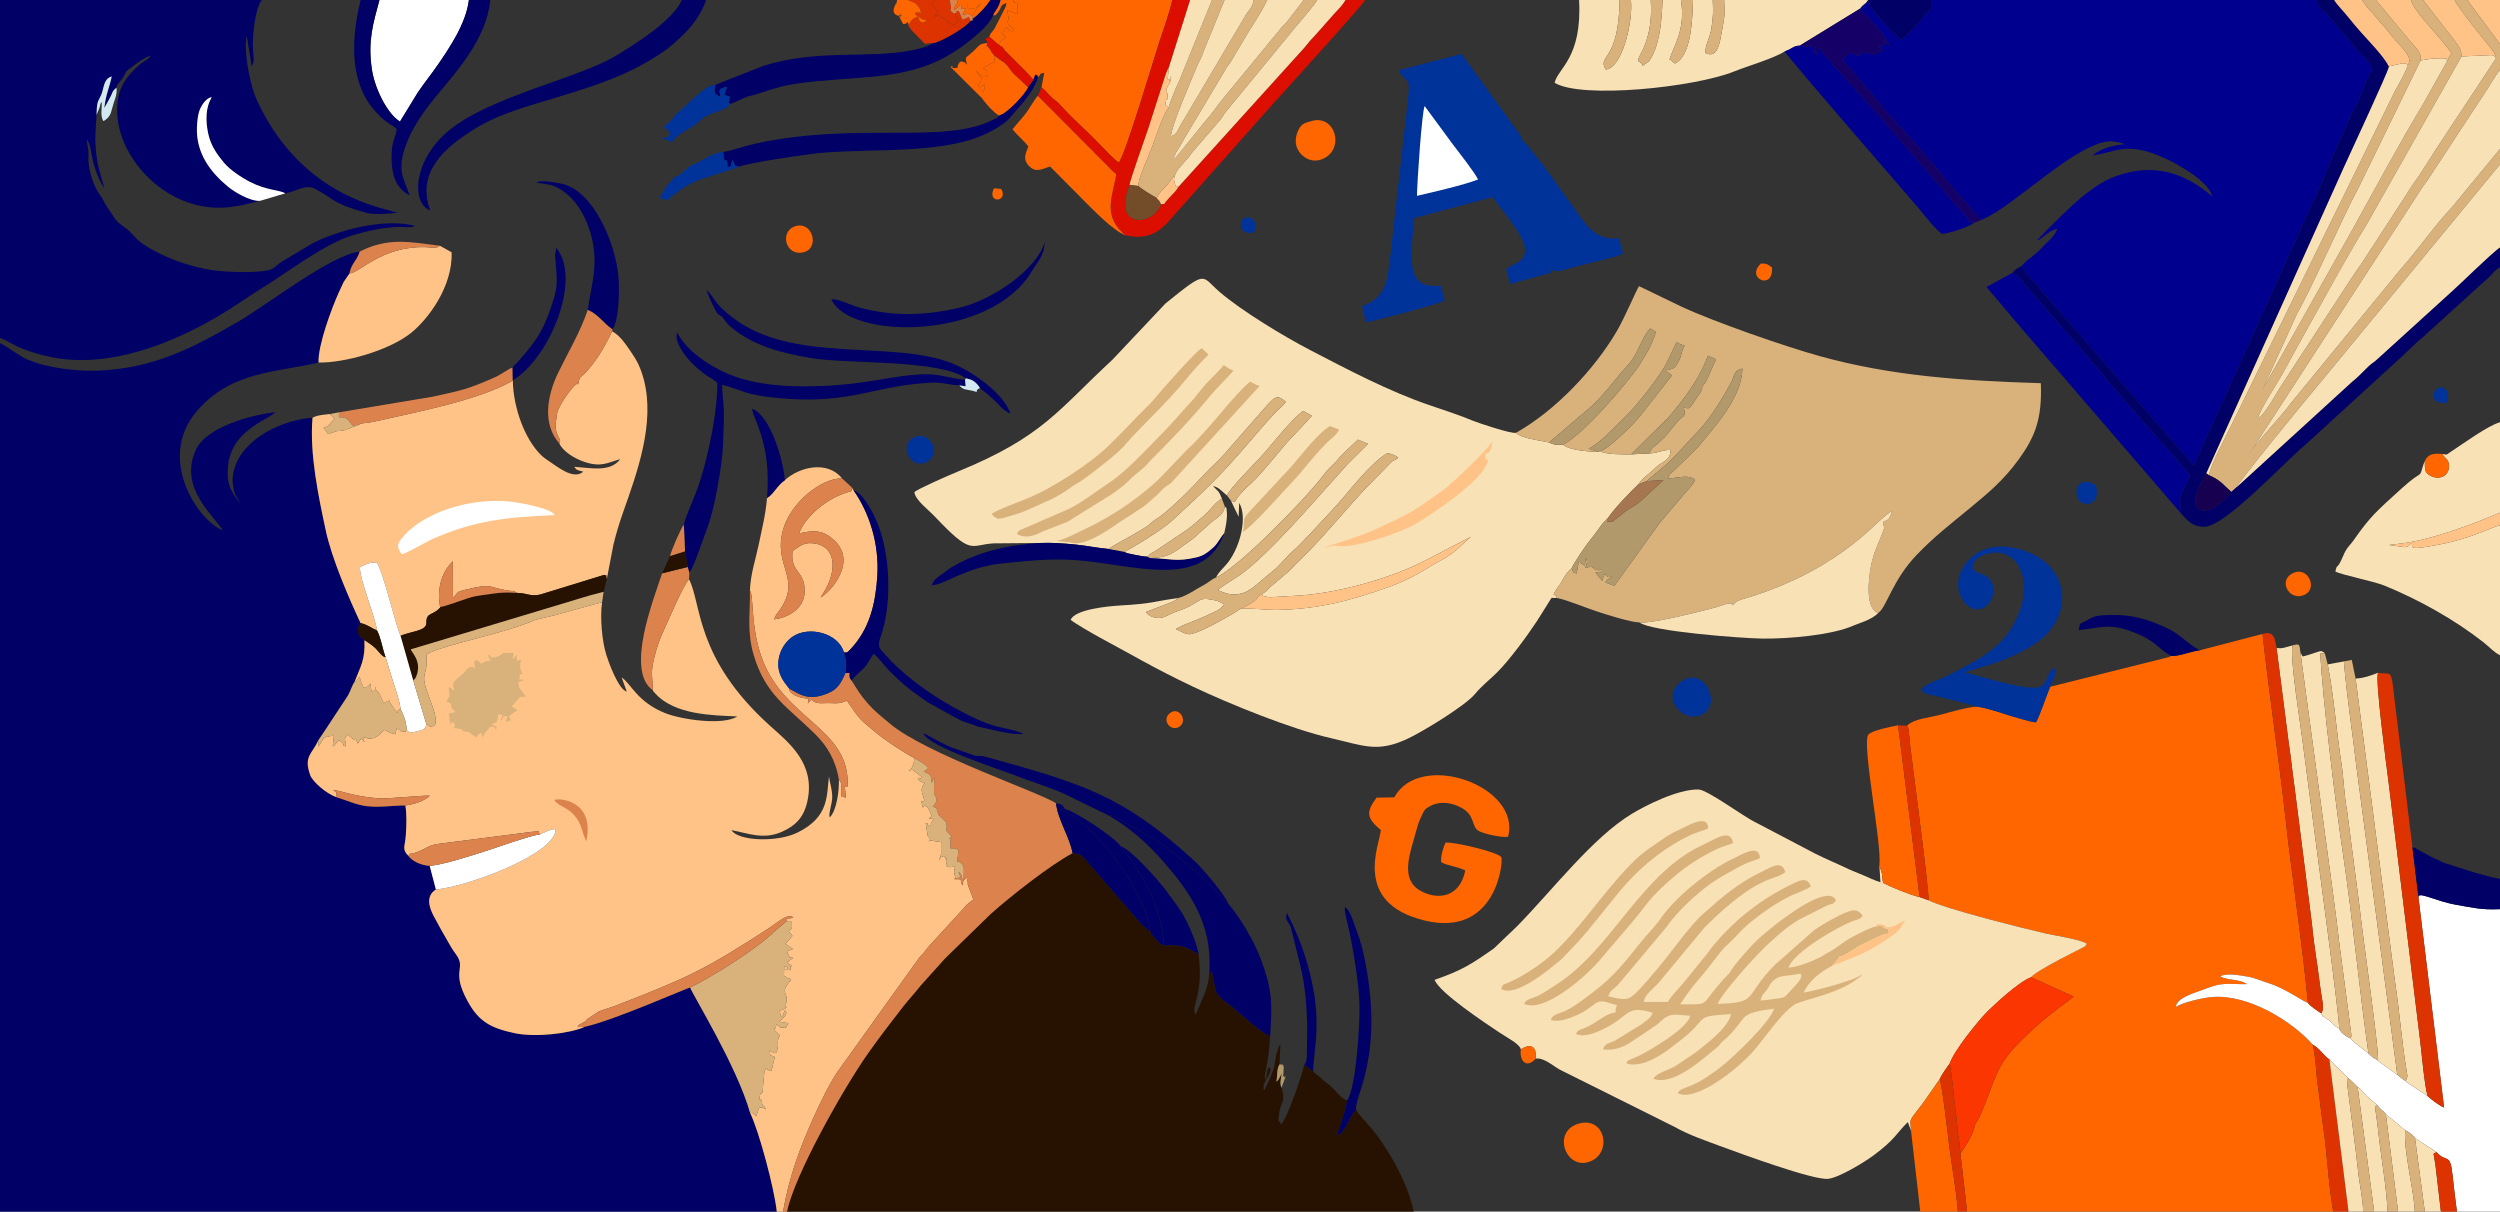 <?xml version="1.0" encoding="UTF-8"?>
<!DOCTYPE svg PUBLIC "-//W3C//DTD SVG 1.1//EN" "http://www.w3.org/Graphics/SVG/1.1/DTD/svg11.dtd">
<!-- Creator: CorelDRAW X7 -->
<svg xmlns="http://www.w3.org/2000/svg" xml:space="preserve" width="423mm" height="205mm" version="1.1" style="shape-rendering:geometricPrecision; text-rendering:geometricPrecision; image-rendering:optimizeQuality; fill-rule:evenodd; clip-rule:evenodd"
viewBox="0 0 42300 20500"
 xmlns:xlink="http://www.w3.org/1999/xlink">
 <rect x="0" y="0" width="42300" height="20500" fill="#333333" stroke="none"/>
 <defs>
  <style type="text/css">
   <![CDATA[
    .fil7 {fill:#000066}
    .fil0 {fill:#000066}
    .fil5 {fill:#00008E}
    .fil9 {fill:#003399}
    .fil18 {fill:#003399}
    .fil16 {fill:#140066}
    .fil20 {fill:#180050}
    .fil4 {fill:#271201}
    .fil19 {fill:#734D29}
    .fil21 {fill:#A5764F}
    .fil15 {fill:#B1996B}
    .fil22 {fill:#D2E9F1}
    .fil6 {fill:#D9B27B}
    .fil12 {fill:#DC0E00}
    .fil14 {fill:#DC3300}
    .fil10 {fill:#DC824D}
    .fil3 {fill:#F9E1B6}
    .fil13 {fill:#FC3600}
    .fil11 {fill:#FF6600}
    .fil2 {fill:#FF6600}
    .fil1 {fill:#FFC387}
    .fil8 {fill:white}
    .fil17 {fill:white}
   ]]>
  </style>
 </defs>
 <g id="Layer_x0020_1">
  <g id="_2125707275392">
   <path class="fil0" d="M0 5807l0 14693 13143 0c-40,-387 -301,-1366 -451,-1669 -223,-790 -963,-1982 -1015,-2122 -40,1 -1279,552 -1780,664 -259,118 -841,181 -1182,110 -425,-89 -619,-207 -804,-545 -292,-534 -6,-541 -203,-801 -67,-89 -82,-127 -133,-212 -75,-125 -164,-290 -235,-422 -82,-154 -139,-341 35,-453l-105 -400c-135,-6 -298,-77 -357,-165 -120,-118 -58,-157 -46,-360 9,-146 18,-356 -9,-496 -194,-3 -420,37 -645,12 -187,-20 -355,-104 -515,-150 -187,-66 -412,-270 -450,-377 -115,-325 37,-356 135,-584 57,-85 118,-170 167,-249l314 -477c66,-93 80,-186 136,-269 104,-271 181,-371 166,-705 -113,-79 -148,-157 -65,-288 -188,-398 -488,-1090 -589,-1566 -118,-554 -278,-1292 -224,-1907 -470,24 -1187,336 -1329,884 -28,109 -32,211 -5,331 28,121 62,135 107,222 -101,-105 -196,-271 -206,-428 -36,-558 292,-806 704,-1029l107 -74c-409,40 -1170,250 -1348,628 -311,657 326,1140 448,1369 -415,-164 -1105,-1193 -458,-1988 584,-716 1403,-683 2082,-850 -12,-286 216,-906 343,-1187 28,-61 52,-112 83,-178l97 -142c28,-166 127,-214 173,-370 -493,57 -1558,897 -2054,1184 -747,431 -1406,788 -2366,830 -388,17 -1051,-62 -1347,-268l-238 -154c-5,-2 -12,-6 -16,-9l-65 -33z"/>
   <path class="fil1" d="M13280 8124c-132,89 -191,236 -302,302 -22,276 -86,523 -141,790 -48,234 -141,504 -148,776 66,87 11,562 179,1077 366,1121 1521,1225 1474,2238l-49 0c1,16 37,258 -7,175 -89,-27 -43,35 -48,-121 -3,-76 12,-105 -44,-168 6,190 -41,533 -156,638 -23,-67 42,-228 43,-339 1,-142 -42,-246 -55,-355 -40,326 4,684 -528,948 -353,175 -1015,144 -1122,-39 273,49 537,168 849,30 223,-98 372,-233 435,-515 143,-641 -312,-994 -629,-1279 -1273,-1145 -1156,-2063 -1373,-2482 -97,101 -337,671 -419,846 -71,153 -123,293 -166,469 -71,294 -32,297 -27,564 23,40 -4,2 34,46 329,376 987,378 1397,397 -249,158 -950,52 -1217,-54 -479,-189 -583,-501 -742,-606l87 240c-143,-34 -313,-513 -348,-627 -72,-236 -107,-627 -70,-885 -288,75 -540,149 -792,218l-335 79c-511,230 -1501,407 -1839,580 -14,202 17,140 -39,359 -54,207 277,679 168,858 -123,10 -29,24 -136,-28 -19,91 -62,92 -168,121 -89,25 -114,23 -166,-28 -57,33 67,52 -100,21 8,65 20,-22 -65,-43l-22 64c-22,93 7,3 -4,31 -71,-10 -122,-41 -185,-73 -47,41 -86,98 -161,133l-71 15c-56,-2 -35,6 -86,-21 -8,14 -82,-15 -14,80 -68,-36 -21,-128 -118,25 -56,-139 -31,-55 -73,-71l-56 -44c-3,-3 -11,-11 -13,-13 -4,-4 -20,-20 -27,-26 -109,116 -1,96 -42,201 -93,-27 39,-11 -106,-102l-61 62c-64,64 38,16 -45,39 -4,-18 16,-104 18,-178 -185,19 -157,29 -225,127 -2,4 -7,11 -9,14 -43,60 10,14 -34,38 10,-67 22,34 2,-98 -98,228 -250,259 -135,584 38,107 263,311 450,377 -13,-116 4,-76 -65,-126 136,13 396,123 798,143 160,8 800,-60 840,-43 -102,91 -243,138 -413,164 27,140 18,350 9,496 -12,203 -74,242 46,360 27,-75 5,1 220,-100 94,-44 127,-74 238,-101l1626 -209c172,-8 90,-50 135,46 77,-34 190,-96 270,-93 8,424 -1515,981 -2027,1022 -174,112 -117,299 -35,453 71,132 160,297 235,422 51,85 66,123 133,212 197,260 -89,267 203,801 185,338 379,456 804,545 341,71 923,8 1182,-110l-125 6c56,-89 -3,-18 71,-64 183,-113 -37,80 88,-68l203 -134c75,-31 183,-59 277,-95 1215,-472 1496,-597 2582,-1302 183,-119 322,-262 429,-196 -120,61 -75,-44 -121,74l96 3c9,94 11,107 -50,164 2,4 8,9 9,10l53 65 -120 132c5,5 12,10 16,13l112 77c-140,56 -55,-11 -96,68 80,105 -7,61 102,82 -22,17 -29,19 -58,39 -11,8 -30,31 -33,24 -3,-5 -12,9 -17,13 5,4 14,8 17,10 116,78 42,40 43,66l2 54c-227,-3 67,3 -106,-72l-7 165c90,48 26,37 123,59 -26,66 -17,24 -37,51 -136,182 -35,170 -40,291 -5,132 -39,29 -22,112l7 16c0,54 69,-30 -21,35l-81 30c40,279 81,-126 111,32 9,46 -77,112 -119,155l157 24 -44 75c-150,-1 -49,15 -164,-56 -20,114 9,39 -35,76 33,80 13,19 56,72 36,44 9,-26 36,43 -52,97 -12,121 -37,235 -24,106 -62,48 -133,19 32,116 -35,51 89,108l-37 148c0,3 2,11 2,13l-24 55c-2,2 33,63 -96,-22l-27 89c0,3 2,10 2,12l-19 192c-5,224 -47,69 -56,188 -8,107 11,-19 37,87l1 20c22,85 9,-8 69,104 -91,-39 -18,-19 -115,-36l-51 152c-58,-51 -14,-47 -104,-55 150,303 411,1282 451,1669l106 0c107,-611 295,-1104 532,-1626 113,-249 230,-491 370,-712l1399 -1953c25,-31 42,-46 64,-70 37,-40 65,-87 117,-144l569 -621c24,-26 31,-36 59,-68l111 -87 -96 -253c0,-1 1,-8 1,-10 0,-4 0,-16 0,-21l-18 -91c-8,6 -15,14 -20,19 -4,6 -13,13 -18,19l-24 36c-37,72 29,-4 -9,65 -60,-111 26,-109 -148,-108l30 -14c-24,-88 -36,-119 -6,-197 -85,5 -98,21 -157,-14 0,-7 4,-16 5,-20l8 -37c0,-3 2,-12 2,-15 0,-3 -1,-11 -1,-13 0,-2 -4,-10 -4,-11 -14,-65 31,5 -14,-18 -19,-57 11,-14 -33,-51 -72,26 -48,18 -74,76 12,-101 36,-73 29,-142l-1 -138c-11,-38 72,-25 -56,-40 -5,-1 -14,-2 -19,-3 -81,-10 -115,-32 -130,6 9,-109 -2,-61 -20,-103l-34 -216c89,18 -30,15 85,59 10,-105 -17,-19 49,-124l-82 -14c49,-44 80,-2 6,-141 -1,-2 -4,-10 -5,-12l-14 -25c-3,-4 -28,-24 -34,-26 -67,-21 -6,-12 -56,21 -3,-25 -20,-79 -20,-84 15,-79 -43,23 51,-35 -33,-116 -91,-195 5,-292 -51,-27 -86,-20 -109,-67 -24,-50 -20,-6 19,-26 22,-12 6,73 28,-8 2,-5 11,0 15,-3l-157 -119c-168,-21 33,54 -50,14 30,-41 40,-59 59,-116 24,-70 -2,-27 26,-97 -171,-84 -501,-304 -644,-424 -288,-240 -262,-195 -506,-552 -6,2 -14,7 -18,9 -138,60 -200,25 -378,35 -249,14 -156,-136 -265,5 0,-4 7,-42 14,-82 -173,-6 -331,-84 -330,-172 -91,-118 -205,-245 -180,-474 20,-178 124,-322 232,-398 278,-197 787,-64 875,262 62,0 46,13 117,-61 313,-332 418,-757 448,-1227 36,-569 -145,-1088 -400,-1452l-34 -55c-12,98 35,47 -117,100 -302,103 -657,378 -773,680 152,-25 318,-79 496,40 579,384 15,973 -131,1045 18,-35 25,-41 46,-74 243,-388 222,-808 -185,-844 -159,-13 -227,61 -336,133 -44,379 229,327 203,713 -16,250 -260,414 -516,442 31,-86 65,-111 104,-169 368,-543 -135,-733 54,-1366 130,-437 631,-852 992,-850 -244,-306 -719,-197 -967,30z"/>
   <path class="fil2" d="M37227 11001c-164,20 -362,109 -491,97 -7,4 -15,8 -20,10 -5,2 -14,8 -20,10l-2007 502c-60,140 -182,508 -241,602 -83,-3 -403,-102 -499,-132 -142,-46 -339,-111 -492,-133 -135,-2 -486,99 -624,136 -187,51 -444,65 -568,187 21,30 17,13 30,67l26 278c53,429 333,2535 309,2607 277,144 1610,477 1989,564 121,28 602,102 690,172 -30,51 -11,25 -59,61 -9,7 -786,384 -884,506l720 327c-42,42 -410,298 -649,518 -675,619 -598,681 -900,1420 -99,243 -107,155 -130,279 -23,118 -203,405 -237,434l114 987 6194 0c-83,-468 -100,-959 -168,-1423 -35,-233 -58,-478 -91,-696 -35,-240 -33,-478 -89,-708 -346,-391 -1077,-849 -1692,-804 -177,12 -512,95 -623,167 17,-161 333,-238 491,-301 302,-120 366,-81 715,-83 -122,-90 -322,-59 -454,-131 96,-63 337,-17 447,1 138,22 257,79 381,117 276,86 584,314 655,330 -98,-1043 -268,-2100 -383,-3153 -115,-1039 -275,-2077 -385,-3090l-1055 275z"/>
   <path class="fil3" d="M17565 9188c244,-10 403,4 627,25 214,21 362,58 576,76 45,-44 -1,-11 68,-52 112,-67 543,-296 614,-365 89,-86 109,-78 196,-146 227,-176 528,-477 717,-685 117,-130 245,-233 353,-358l652 -746c213,-239 232,-266 389,-139 -50,77 -112,112 -169,174 -63,69 -100,106 -152,164 -119,133 -199,230 -306,354 -522,608 -765,827 -1310,1329 -137,127 -602,421 -796,518 23,13 1,6 58,25l127 27c80,15 124,25 208,31 54,-69 69,-59 138,-101l537 -361c35,-23 255,-210 301,-252 69,-62 196,-234 282,-266 -52,-142 -65,-122 -152,-217 90,19 142,79 206,134l34 30c21,-104 489,-562 638,-733 120,-139 499,-611 650,-700l146 81c-103,117 -226,245 -339,364 -193,203 -444,542 -666,758 -61,59 -118,105 -176,168 -164,177 -80,186 -190,144l131 274 10 -234c138,232 29,718 -186,1003 -62,82 -167,169 -205,259 372,-163 1502,-1312 1830,-1748 101,-135 134,-127 276,-304l294 -281 170 72 -351 349c-15,16 -24,27 -37,42 -24,28 -47,55 -74,84 -401,441 -1218,1404 -1708,1747 -100,70 -282,171 -370,255l152 57c343,65 454,-127 765,-371 145,-114 241,-253 331,-329 123,-104 220,-220 330,-330l407 -438c230,-249 577,-727 886,-911 35,10 68,18 102,32 51,22 3,-1 51,27l29 23c-51,38 -63,33 -102,57l-495 505c-307,335 -766,890 -1112,1210 -50,46 -98,107 -143,148l-314 265c-63,64 -51,68 -141,117 22,27 -4,45 141,56l397 -23c705,-29 1668,-299 2272,-622l729 -380c-143,116 -252,270 -549,423 -6,3 -13,6 -18,9l-35 19c-292,175 -458,281 -805,406 -627,224 -1178,372 -1885,383 -176,3 -487,-39 -609,-17 -58,30 -73,49 -127,80 -178,103 -527,303 -708,345 -82,19 -173,-46 -260,-83 114,-78 309,-131 429,-189 162,-77 336,-128 388,-232l-100 -51c-33,-12 -56,-15 -89,-22 -261,-55 -204,35 -504,156 -60,24 -121,41 -172,63 -46,20 -100,52 -148,69 -140,51 -279,-20 -308,-84l406 -156c19,-7 62,-25 77,-35 46,-29 20,-6 49,-43 -447,61 -399,91 -969,124 -217,13 -767,67 -838,242 51,51 408,254 487,297 594,319 907,513 1577,832 623,295 1656,718 2344,875 540,123 775,248 1281,14 279,-129 987,-566 1147,-757 127,-152 233,-227 374,-366 209,-206 516,-624 681,-876l245 -390 94 2c-62,-67 67,-18 -60,-52 32,-96 94,-140 145,-238 47,-90 89,-150 163,-215 23,-67 238,-384 289,-446 63,-79 106,-133 160,-209 73,-102 67,-96 156,-184 131,-188 371,-433 521,-579 109,-144 178,-167 290,-279 118,-118 256,-113 256,-303 -145,-2 -200,52 -355,59l-313 16c-89,1 -448,7 -525,-56l-30 15c-158,-6 -485,-25 -596,-123 -92,6 -157,6 -237,-38 -141,-29 -486,-74 -559,-163 -82,22 -650,-171 -727,-203 -208,-89 -526,-192 -742,-266 -689,-236 -1373,-597 -2019,-933 -435,-226 -1155,-661 -1527,-981 -321,-276 -200,-383 -917,196l-896 950c-923,854 -1176,1304 -2618,1894 -157,64 -681,295 -733,346 8,129 235,298 345,414 637,675 595,476 996,454l752 -6z"/>
   <path class="fil3" d="M25733 17754c156,-99 273,-63 251,158 132,-22 283,115 405,185l1939 967c246,140 535,237 820,343 301,111 1527,562 1781,539 189,-18 624,-288 769,-395 367,-271 389,-376 582,-566l54 144c-8,-235 -57,-116 211,-475l274 -393c21,-58 136,-223 170,-265 73,-220 464,-695 594,-835 121,-129 579,-555 783,-626 98,-122 875,-499 884,-506 48,-36 29,-10 59,-61 -88,-70 -569,-144 -690,-172 -379,-87 -1712,-420 -1989,-564l-150 -54c-128,-23 -495,-173 -617,-238 -17,-70 -11,-93 -21,-159l-43 -140 18 287c-90,-28 -205,-81 -298,-122 -102,-45 -190,-74 -281,-119 -162,-79 -342,-151 -524,-243l-1004 -527c-193,-88 -821,-556 -971,-559 -359,-7 -914,282 -1124,409 -674,408 -1340,1288 -1948,1907l-391 374c-377,264 -539,370 -1002,531 77,214 847,726 1102,895 137,91 334,189 357,280z"/>
   <path class="fil4" d="M13317 20500l10604 0c-77,-351 -241,-694 -405,-961 -100,-162 -168,-273 -278,-408 -108,-133 -212,-224 -291,-347 -127,92 -144,335 -321,433 48,-194 135,-382 167,-597 -118,-42 -185,-164 -293,-256 -62,-52 -85,-61 -146,-119 -61,-59 -106,-78 -132,-116 -70,-50 -86,-70 -154,-109 -57,215 -282,893 -391,1006 -47,-118 -54,30 -38,-154 18,-216 126,-221 44,-467 -33,-74 -12,-132 3,-239 -13,22 -28,60 -44,84 -40,61 3,8 -47,52 28,-139 -4,-178 54,-294l16 -339c-26,33 -13,11 -36,63 -4,9 -13,35 -15,43 -80,264 18,202 -221,671 -24,-38 -10,8 -13,-48 -2,-21 1,-30 5,-49l38 -83c136,-223 43,-192 37,-204 -28,74 -21,115 -46,203 -14,-28 -11,8 -12,-55 0,-6 0,-14 1,-20l54 -290c15,-117 26,-243 33,-366 -161,-71 -470,-351 -602,-463 -260,-219 -302,-187 -345,-444 -37,-219 -33,-163 -80,-189 -16,325 -147,493 -231,733 -45,-76 -13,-153 8,-240 76,-316 72,-471 43,-785 -194,-112 -285,-171 -593,-151 -82,-30 -75,-47 -128,-104 -24,-26 -45,-44 -63,-68 -33,-43 -19,-13 -37,-64 -154,-93 -378,-398 -492,-517l-612 -708c-76,-79 -81,-86 -210,-99 -363,193 -1028,710 -1387,1031l-695 677c-30,31 -64,64 -93,93l-399 444c-99,128 -196,227 -300,361 -201,257 -397,514 -588,784 -426,605 -1250,2074 -1369,2675z"/>
   <path class="fil5" d="M31471 147c17,31 215,229 254,274 62,73 219,257 240,345 -119,-75 5,-38 -110,-81 54,95 55,86 -78,110 91,51 40,-16 78,76 -173,9 -26,-1 -156,59 -232,-85 -36,-55 -252,-4 -100,24 111,27 -31,0l-144 -33c-43,58 -36,84 -88,124l858 1012c415,428 1022,1196 1478,1693 399,-144 1195,-899 1753,-1187 244,-126 417,-194 677,-95 -224,19 -408,79 -543,188 378,-41 553,-250 1201,40 241,108 765,399 821,654 -468,-404 -1028,-598 -1723,-303 -428,182 -948,756 -1251,1056 121,-45 205,-176 356,-203 -60,150 -171,217 -272,329 -112,124 -179,140 -295,258 -40,42 -16,14 -33,38 60,139 228,299 339,433l2569 2949 1865 -4122c152,-324 330,-717 450,-1024l348 -789c76,-167 72,-105 216,-468 155,-393 254,-248 -146,-669l-459 -548c-59,-80 -142,-82 -197,-259l-6511 0c6,144 0,136 -83,216 -77,76 -304,383 -444,456 -88,-87 -547,-524 -546,-672l-5 0c-57,92 -74,55 -136,147z"/>
   <path class="fil6" d="M25651 7323c73,89 418,134 559,163l738 -628c298,-301 401,-470 592,-675 190,-205 220,-454 381,-626l97 60c-34,111 -74,208 -130,311l-168 279c-194,274 -903,1122 -1273,1317 111,98 438,117 596,123l-164 -59c133,-44 396,-312 520,-438l133 -129c168,-167 554,-660 655,-856l180 -375c55,34 67,36 137,60 -47,64 -53,175 -96,254 -66,120 -73,137 -229,163l111 85 -546 695c-86,110 -550,577 -671,585 77,63 436,57 525,56l636 -628c260,-310 513,-633 665,-1042l136 61 -169 377c-139,189 -23,22 -81,161l-28 45c-190,266 -139,259 -267,236 33,148 22,114 -92,218l-228 277c-21,19 -35,32 -54,51 -141,140 -177,121 -205,228 155,-7 210,-61 355,-59 0,190 -138,185 -256,303 -112,112 -181,135 -290,279l143 -55c129,-120 328,-263 463,-409l421 -451c212,-231 381,-516 533,-786 71,-127 53,-231 202,-257 -14,503 -459,964 -760,1338l-400 389c-69,60 -66,48 -103,130 199,-2 337,-77 460,26 -23,70 -115,166 -165,220l-425 500c-23,27 -24,31 -45,61l-728 1010 -156 -56c41,-65 57,-54 117,-106l-62 1c-77,-8 33,39 -33,-10 -4,-3 -22,-31 -27,-38l-47 126 -100 -124c-3,-3 -9,-9 -13,-15l68 -12c55,-16 32,55 42,-33 -40,-17 -30,28 -120,-12 -64,-29 34,-11 -64,-41l-99 15c27,-81 46,-82 12,-166 -2,3 -3,6 -3,11l-14 121c-46,-19 -41,-26 -57,-36 -44,-30 0,-21 -46,-32l-39 200c-74,-31 -31,38 -81,-91 -74,65 -116,125 -163,215 -51,98 -113,142 -145,238 127,34 -2,-15 60,52 184,39 456,155 663,224 154,52 580,187 734,191 233,19 1064,-197 1288,-256 50,-14 89,-29 140,-45 35,-11 44,-16 81,-20 209,-17 -46,70 89,0 1,0 37,-29 53,-38 53,-30 106,-40 162,-57 1676,-512 2249,-1395 2457,-1468 -48,175 -96,148 -149,181 7,126 37,51 -9,177 -70,189 -150,327 -198,568 -40,201 -104,729 123,796 142,-93 237,-556 659,-991 296,-306 533,-486 885,-777 317,-262 577,-476 833,-830 278,-384 397,-686 374,-1289 -1355,-43 -2530,-122 -3748,-460 -575,-160 -1771,-574 -2334,-836l-716 -346c-33,37 -240,529 -378,764 -376,642 -1035,1341 -1704,1717z"/>
   <path class="fil7" d="M0 5716c127,50 241,132 394,190 149,56 295,100 475,137 995,201 2077,-250 2845,-706 243,-144 480,-314 723,-465 447,-276 1054,-749 1537,-893 227,-68 520,-133 767,-139 104,-3 223,22 280,-19 -544,-140 -1337,87 -1746,303l-497 297c-74,45 -117,96 -164,123 -150,90 -810,58 -1008,29 -413,-61 -865,-226 -1190,-447 -135,-92 -195,-202 -286,-265 -158,-110 -157,-119 -258,-271 -38,-55 -69,-97 -104,-160 -14,-26 -31,-64 -46,-89 -18,-29 -42,-54 -64,-93 -109,-187 -172,-409 -161,-620 6,-123 -24,-149 -25,-264 69,85 69,266 123,443 43,141 102,282 167,379 -43,-198 -101,-310 -132,-572 -34,-298 -8,-409 3,-669 4,-81 2,-171 29,-238 16,-39 45,-79 64,-138 36,-116 39,-242 165,-275 -43,197 -101,304 -126,534l100 -182c46,-87 29,-101 106,-164 10,-64 12,-42 54,-94 183,-232 -11,-101 321,-339 56,-39 127,-84 207,-109 -61,86 -119,87 -202,163 -188,172 -346,345 -367,688 -52,826 789,1773 1797,1722 112,-6 213,-25 312,-41l305 -73c-173,6 -435,-153 -537,-238 -295,-242 -544,-565 -529,-1001 4,-115 17,-242 62,-335 35,-71 106,-172 189,-181 -103,170 -109,389 -60,617 45,211 154,356 269,495 94,112 280,241 442,324 282,145 507,134 592,192 189,-33 345,-163 506,-77 361,195 273,238 858,404 183,52 517,-1 531,3 -118,-73 -1556,-203 -2346,-1846 -91,-189 -123,-325 -165,-524 -23,-108 -82,-493 -33,-615l83 520c-1,-60 53,-20 23,-269 -24,-208 30,-729 147,-868l-4430 0 0 5716z"/>
   <path class="fil1" d="M9463 7502c64,140 267,262 434,316 277,90 378,12 598,-49 -171,223 -478,150 -780,129 43,47 19,51 155,82 -171,152 -453,-97 -604,-193 -32,-21 -77,-54 -106,-82 -282,-272 -475,-808 -483,-1264 -572,328 -1588,521 -2294,682 -233,53 -276,26 -306,63l-252 94c-136,33 -42,-25 -273,66l-78 -111c76,-25 21,2 69,-26 45,-27 3,3 42,-38 4,-3 8,-10 11,-14 4,-3 8,-10 11,-14l52 -55 -77 -83c-91,11 -221,18 -294,64 -54,615 106,1353 224,1907 101,476 401,1168 589,1566 131,32 178,85 279,126 -34,-242 -303,-888 -289,-1069 90,-48 159,-88 280,-80 102,102 321,1061 406,1239 178,-78 417,-78 437,-203l0 -22c-1,-182 117,-111 242,-263 -6,-4 -12,-16 -13,-19l-16 -135c-1,-269 75,-459 234,-620l4 620c97,-99 46,-99 205,-137 488,-117 356,-46 725,14 104,16 63,-15 156,39 170,3 221,65 389,28l1082 -333c85,35 15,-21 45,73l113 -588c47,-189 98,-359 158,-530 241,-682 548,-1515 357,-2254 -52,-201 -117,-328 -216,-471 -89,-128 -182,-275 -322,-353 -117,253 -286,538 -469,720 -59,60 -61,32 -92,113 -46,124 36,-13 -12,44 -65,78 80,-53 -27,14 -71,45 -319,367 -337,530 0,5 0,13 -1,17l-3 34c-1,4 -3,12 -4,16 -51,300 114,322 51,410z"/>
   <path class="fil8" d="M40921 15189l433 3551c-102,-47 -206,-129 -281,-197l-341 -224c-4,-3 -13,-5 -16,-14 -2,-10 -10,-10 -15,-16 -71,-44 -77,-57 -139,-104l-318 -228c-4,-3 -13,-6 -16,-15 -3,-10 -11,-10 -16,-16 -67,-25 -80,-55 -138,-102 -93,-74 -234,-178 -313,-256 -88,-48 -152,-92 -182,-166 -97,-48 -76,-61 -152,-124 -52,-43 -37,-21 -78,-52 -85,-65 -23,9 -76,-81 -69,-50 -171,-110 -223,-176 -71,-16 -379,-244 -655,-330 -124,-38 -243,-95 -381,-117 -110,-18 -351,-64 -447,-1 132,72 332,41 454,131 -349,2 -413,-37 -715,83 -158,63 -474,140 -491,301 111,-72 446,-155 623,-167 615,-45 1346,413 1692,804 125,72 190,194 284,254 6,5 14,6 16,17l307 301c61,51 97,93 154,146 71,47 96,96 160,160l128 111c58,46 13,5 50,41 45,77 84,74 140,150l327 270c55,26 142,90 166,134l367 239c165,189 227,-7 268,388 21,205 48,405 74,616l729 0 0 -5117c-313,15 -455,-24 -740,-74 -366,-64 -660,-242 -639,-120z"/>
   <path class="fil9" d="M23664 1188c169,328 231,-81 104,976 -45,377 -79,728 -127,1115 -44,365 -78,733 -124,1111 -38,315 -66,661 -471,789l65 274c144,-20 1263,-317 1333,-368l-65 -246c-292,10 -440,-51 -482,-333 -31,-210 9,-596 32,-816l1327 -355c216,315 645,762 531,996 -61,126 -204,135 -303,227l69 247 708 -195c-1,3 -8,-12 -9,-14 -65,-100 -18,12 151,-13l358 -98c163,-42 579,-132 699,-190l-65 -263c-444,47 -584,-273 -839,-619 -204,-276 -400,-580 -619,-833 -102,-119 -37,-78 -150,-175 -56,-48 43,110 -52,-93 -25,-52 -38,-65 -75,-113l-930 -1287 -1066 276z"/>
   <path class="fil6" d="M40743 1098c-46,137 -156,326 -224,449l-2749 5616c-99,207 -360,681 -395,877 199,86 236,158 380,284l85 -77c22,-74 1261,-1592 1367,-1711l3093 -3755 0 -262 -815 990c-239,246 -554,684 -799,969 -47,55 -90,103 -133,157l-1796 2191c-23,28 -31,46 -55,76 -56,74 -612,692 -643,778l2907 -4479c49,-78 99,-131 140,-201l931 -1418c76,-111 174,-293 263,-397l0 -439 -554 -746 -216 0c34,74 290,413 366,506l212 263c34,40 138,162 123,220l-1006 1523c-40,63 -83,128 -123,193l-124 194c-74,121 -184,256 -253,379l-749 1152c-84,119 -176,255 -255,378l-1125 1722c-78,121 -284,502 -391,547 28,-139 335,-603 436,-790 188,-345 1188,-2164 1398,-2481l1610 -2851c1,-104 -40,-165 -128,-282l-522 -673 -206 0c58,204 454,583 605,793l82 103c-35,53 -58,101 -78,145l-413 737c-343,559 -880,1556 -1197,2126l-1404 2499c-36,67 -65,118 -104,186l585 -1288c243,-415 744,-1579 1047,-2143l1041 -2135c21,-128 -69,-201 -151,-296l-607 -727 -231 0c143,221 118,142 225,280 75,97 153,167 230,270 173,232 420,405 320,548z"/>
   <path class="fil10" d="M13352 11649c-1,88 157,166 330,172 -7,40 -14,78 -14,82 109,-141 16,9 265,-5 178,-10 240,25 378,-35 4,-2 12,-7 18,-9 244,357 218,312 506,552 143,120 473,340 644,424 91,58 152,79 224,160 -18,36 11,-4 -38,40 -29,25 -11,4 -39,31 50,10 22,-2 63,20 72,38 71,86 72,171l48 -104c2,103 -16,239 0,299 1,7 97,88 -31,202 86,32 51,-16 102,140l129 124c8,77 11,20 7,79 -4,70 14,4 -14,52l107 122c-58,23 25,-54 -28,13 -41,54 -4,-42 -1,25l2 150c108,1 91,4 135,33l-23 198c16,0 10,-25 61,16 68,52 52,81 49,279 -76,-64 -20,1 -69,-80 -19,-32 -11,-29 -9,-50 100,123 15,89 -58,111l-30 14c174,-1 88,-3 148,108 38,-69 -28,7 9,-65l24 -36c5,-6 14,-13 18,-19 5,-5 12,-13 20,-19l18 91c0,5 0,17 0,21 0,2 -1,9 -1,10l96 253 -111 87c-28,32 -35,42 -59,68l-569 621c-52,57 -80,104 -117,144 -22,24 -39,39 -64,70l-1399 1953c-140,221 -257,463 -370,712 -237,522 -425,1015 -532,1626l68 0c119,-601 943,-2070 1369,-2675 191,-270 387,-527 588,-784 104,-134 201,-233 300,-361l399 -444c29,-29 63,-62 93,-93l695 -677c359,-321 1024,-838 1387,-1031 -46,-262 -250,-568 -280,-842 -225,-168 -2218,-842 -2814,-1352 -156,-133 -233,-185 -359,-326 -143,-161 -175,-227 -287,-401 -43,-64 -29,-34 -33,-130l-69 2c-92,200 -138,298 -386,376 -268,84 -402,-23 -568,-113z"/>
   <path class="fil3" d="M41323 7681c57,96 107,78 113,198 8,189 -185,253 -329,162 -88,-56 -77,-109 -79,-239l-22 52c-90,282 17,57 -377,416 -422,385 -520,462 -810,877 -65,92 -112,112 -172,257 -108,260 -102,116 -132,266 88,53 653,166 829,238 583,238 1186,575 1678,961 102,80 175,168 278,218l0 -2199c-150,27 -459,228 -1141,347 -366,64 -345,43 -352,-52 -46,38 -50,69 -119,75l-267 -37c188,-23 353,-41 520,-80 667,-157 1332,-460 1359,-466l0 -1531c-204,57 -616,358 -837,503 -77,50 -40,51 -140,34z"/>
   <path class="fil6" d="M30996 16344l128 -145c75,-69 -116,55 78,-38 4,-3 12,-6 17,-9l229 -139c5,-3 10,-8 15,-12l388 -184c125,-45 55,19 110,-46 -34,-103 7,-26 -84,-73 -75,-39 9,-50 -142,-21 -88,17 -283,119 -357,157 -137,71 -217,134 -337,218 -58,40 -95,54 -162,95l-35 22c-29,18 -16,12 -53,31 -149,75 -377,161 -530,174 85,-267 861,-706 1086,-788 78,-29 130,-28 169,-92 -24,-45 -77,-87 -140,-91 -127,-9 -553,245 -677,332l-659 582c-549,546 -265,651 -978,668 89,-203 665,-841 863,-1019 159,-144 317,-292 519,-407l475 -241c90,-33 107,-14 146,-88 -171,-329 -1209,557 -1320,663 -166,159 -439,474 -478,568l-95 96c-46,51 -80,92 -123,143 -276,327 -128,290 -621,293l114 -167c51,-61 65,-94 112,-149 43,-51 73,-88 121,-145 27,-32 39,-46 61,-71l289 -369c77,-95 170,-159 262,-265 64,-74 177,-179 259,-245 194,-156 414,-305 638,-418 90,-45 318,-122 356,-171 -68,-169 -194,-96 -360,-14 -505,252 -924,582 -1283,1009 -48,57 -74,104 -126,165l-390 481c-74,87 -206,220 -260,318l-408 1c14,-121 149,-214 245,-317l791 -952c922,-911 1158,-766 1358,-928 -60,-217 -249,-77 -395,-8 -411,197 -670,427 -997,717 -232,205 -558,677 -768,921 -103,121 -206,249 -319,366 -177,186 -222,174 -516,106 34,-107 76,-106 151,-179l830 -988c181,-265 514,-574 776,-757 120,-84 245,-147 382,-227 67,-39 145,-79 209,-106 61,-25 171,-54 218,-82 -11,-261 -338,-42 -468,17 -393,181 -996,666 -1231,1034l-97 119c-391,421 -531,727 -1049,1115 -147,111 -272,212 -444,299 -82,41 -229,56 -248,156 168,53 435,-75 557,-143 83,-47 185,-140 238,-161 101,-40 199,33 322,48 -24,95 -30,71 -19,124l-74 18c-156,52 -277,178 -440,243 -71,29 -139,37 -158,108 183,87 527,-111 642,-185 265,-171 255,-293 655,-175 -41,100 -96,121 -188,194l-442 273c-112,55 -179,46 -211,153 173,21 305,-27 432,-97l364 -241c6,-5 23,-19 30,-24 20,-14 28,-17 49,-31 79,-52 68,-57 143,-119 147,-119 262,-63 456,-58 -34,96 -1,31 -46,94 -95,131 -322,290 -452,370 -158,98 -289,186 -463,255 -262,105 -12,125 124,92 252,-59 458,-228 638,-366 567,-432 214,-429 892,-472 -51,233 -412,500 -592,643l-345 233c-98,60 -344,126 -375,219 343,126 852,-354 1054,-516 93,-74 33,-26 92,-96l110 -99c356,-349 156,-393 783,-477 -59,221 -686,825 -919,1002 -153,115 -293,216 -474,295 -78,35 -221,67 -234,134 273,146 899,-331 1145,-575l92 -92c197,-205 568,-783 790,-858 346,-117 713,-187 1009,-410 4,-4 11,-8 15,-11 6,-5 22,-17 27,-21 35,-34 20,28 26,-38 -101,98 -818,279 -976,303 90,-201 281,-348 478,-451z"/>
   <path class="fil7" d="M34211 4497c-76,44 -105,47 -155,116 125,56 108,94 197,193l553 633c556,625 1310,1557 1862,2150 76,81 131,150 183,214l172 199c4,5 10,14 13,17 3,4 9,12 13,18 -101,320 -200,257 -142,655 96,103 186,227 396,221 355,-10 1379,-1124 1719,-1402l1629 -1488c92,-86 228,-224 328,-304l1149 -1042c68,-72 99,-116 172,-155l0 -335c-113,66 -680,627 -829,757l-1245 1131c-72,68 -88,61 -159,131 -116,113 -172,176 -272,256l-1955 1785 -85 77c-28,42 -347,407 -534,292 -143,-87 -50,-280 24,-456l51 -103c21,-33 15,-26 35,-48l2322 -5166c67,-154 752,-1615 768,-1716 -87,-173 -323,-413 -457,-563 -87,-99 -165,-188 -242,-287 -67,-85 -191,-207 -227,-277l-299 0c55,177 138,179 197,259l459 548c400,421 301,276 146,669 -144,363 -140,301 -216,468l-348 789c-120,307 -298,700 -450,1024l-1865 4122 -2569 -2949c-111,-134 -279,-294 -339,-433z"/>
   <path class="fil3" d="M30198 869c133,-45 143,-94 254,-97l1019 -625c62,-92 79,-55 136,-147l-2434 0c16,352 -5,322 -52,599 -36,216 -94,382 -264,297 -11,-134 73,-236 100,-416 31,-209 32,-276 22,-480l-333 0c-11,345 -29,937 -305,1075 -53,-37 -40,-38 -93,-74 67,-210 278,-506 193,-1001l-311 0c-11,308 -38,681 -171,939 -74,146 -80,95 -164,177 -30,-116 -139,-10 -30,-213 149,-278 187,-581 165,-903l-335 0c42,359 -151,1164 -427,1175 -148,-251 222,-111 236,-1175l-686 0c54,985 -359,1152 -414,1401 458,278 2373,77 3040,-193 213,-86 682,-224 854,-339z"/>
   <path class="fil11" d="M16912 771c82,44 23,-4 90,84l309 310c21,18 35,33 53,52l106 117c2,-5 10,10 15,16l34 -88c59,34 20,-8 43,50 80,-98 0,-46 107,-81l-47 246c65,55 115,117 164,164 63,60 92,67 165,148 255,280 394,381 636,634 101,105 279,292 342,328 104,-98 618,-1835 687,-2041 73,-218 172,-490 220,-710l-2688 0c3,30 8,39 12,42l31 6c5,2 38,3 46,5 -6,7 -16,15 -21,20l-5 164 -174 -65c58,215 7,138 15,207 8,73 65,44 106,148 -91,0 -53,-4 -84,-20l-44 -46 -86 110c63,24 42,23 73,61l-75 56c-30,37 -17,9 -30,83z"/>
   <path class="fil11" d="M23592 13491l-301 5c-173,238 -180,337 72,548 -8,226 -499,1231 741,1531 1222,297 1338,-1020 1297,-1074 -66,-86 -817,-264 -944,-243 -34,74 -85,230 -72,330 106,62 283,74 408,141 -102,491 -507,496 -777,332 -331,-201 -152,-638 -59,-985 24,-88 40,-148 80,-236 71,-154 69,-145 150,-194 173,-103 382,-65 541,22 227,122 170,305 276,381 86,62 432,130 513,108 226,-860 -1493,-1466 -1925,-666z"/>
   <path class="fil3" d="M37840 8247l1955 -1785c100,-80 156,-143 272,-256 71,-70 87,-63 159,-131l1245 -1131c149,-130 716,-691 829,-757l0 -1406 -3093 3755c-106,119 -1345,1637 -1367,1711z"/>
   <path class="fil3" d="M27743 10533c186,150 1722,267 2078,272 433,5 1174,-56 1547,-223 73,-33 302,-93 412,-211 -227,-67 -163,-595 -123,-796 48,-241 128,-379 198,-568 46,-126 16,-51 9,-177 53,-33 101,-6 149,-181 -208,73 -781,956 -2457,1468 -56,17 -109,27 -162,57 -16,9 -52,38 -53,38 -135,70 120,-17 -89,0 -37,4 -46,9 -81,20 -51,16 -90,31 -140,45 -224,59 -1055,275 -1288,256z"/>
   <path class="fil3" d="M42300 2519l0 -1334c-89,104 -187,286 -263,397l-931 1418c-41,70 -91,123 -140,201l-2907 4479c31,-86 587,-704 643,-778 24,-30 32,-48 55,-76l1796 -2191c43,-54 86,-102 133,-157 245,-285 560,-723 799,-969l815 -990z"/>
   <path class="fil12" d="M17622 1477l-62 145 832 837c61,57 93,91 157,158 69,73 125,122 173,172 43,45 107,118 164,156 -40,323 -241,675 110,995 4,4 11,65 30,27 3,-4 11,9 16,14 533,122 698,-217 958,-490l1191 -1342c162,-193 1863,-2051 1906,-2149l-332 0c-35,71 -125,163 -178,219l-348 393c-88,87 -100,115 -171,197l-2130 2354c-36,64 -75,101 -133,160 -33,33 -30,35 -61,68 -78,84 6,44 -99,65 -115,356 -836,449 -532,-327 -11,-36 278,-836 319,-964l288 -898c3,-7 21,-54 23,-59 30,-70 14,-33 31,-59l363 -1149 -301 0c-48,220 -147,492 -220,710 -69,206 -583,1943 -687,2041 -63,-36 -241,-223 -342,-328 -242,-253 -381,-354 -636,-634 -73,-81 -102,-88 -165,-148 -49,-47 -99,-109 -164,-164z"/>
   <path class="fil1" d="M5913 4627l-97 142c-31,66 -55,117 -83,178 -127,281 -355,901 -343,1187 428,9 1184,-198 1561,-498 294,-234 710,-787 691,-1367l-199 -111c-80,59 -129,26 -252,23 -741,-13 -1096,432 -1278,446z"/>
   <path class="fil6" d="M11677 16709c52,140 792,1332 1015,2122 90,8 46,4 104,55l51 -152c97,17 24,-3 115,36 -60,-112 -47,-19 -69,-104l-1 -20c-26,-106 -45,20 -37,-87 9,-119 51,36 56,-188l19 -192c0,-2 -2,-9 -2,-12l27 -89c129,85 94,24 96,22l24 -55c0,-2 -2,-10 -2,-13l37 -148c-124,-57 -57,8 -89,-108 71,29 109,87 133,-19 25,-114 -15,-138 37,-235 -27,-69 0,1 -36,-43 -43,-53 -23,8 -56,-72 44,-37 15,38 35,-76 115,71 14,55 164,56l44 -75 -157 -24c42,-43 128,-109 119,-155 -30,-158 -71,247 -111,-32l81 -30c90,-65 21,19 21,-35l-7 -16c-17,-83 17,20 22,-112 5,-121 -96,-109 40,-291 20,-27 11,15 37,-51 -97,-22 -33,-11 -123,-59l7 -165c173,75 -121,69 106,72l-2 -54c-1,-26 73,12 -43,-66 -3,-2 -12,-6 -17,-10 5,-4 14,-18 17,-13 3,7 22,-16 33,-24 29,-20 36,-22 58,-39 -109,-21 -22,23 -102,-82 41,-79 -44,-12 96,-68l-112 -77c-4,-3 -11,-8 -16,-13l120 -132 -53 -65c-1,-1 -7,-6 -9,-10 61,-57 59,-70 50,-164l-96 -3 -193 162c-302,299 -1062,774 -1431,953z"/>
   <path class="fil9" d="M33457 11957c153,22 350,87 492,133 96,30 416,129 499,132 59,-94 181,-462 241,-602 38,-104 130,-227 76,-317 -135,59 -104,222 -224,304 -172,119 -1004,-164 -1286,-227 33,-24 -16,0 54,-27l347 -101c343,-113 771,-297 990,-541 426,-473 269,-1080 -230,-1325 -363,-178 -855,-235 -1148,137 -366,463 97,1011 379,693 81,-92 121,-263 38,-390 -91,-139 -202,-92 -305,-200 -24,-163 172,-259 352,-275 454,-40 713,573 320,1243 -253,433 -667,611 -1128,852 -123,64 -347,109 -417,227 70,81 69,62 230,99 83,20 168,43 254,63 155,37 310,77 466,122z"/>
   <path class="fil5" d="M36907 8692c-58,-398 41,-335 142,-655 -4,-6 -10,-14 -13,-18 -3,-3 -9,-12 -13,-17l-172 -199c-52,-64 -107,-133 -183,-214 -552,-593 -1306,-1525 -1862,-2150l-553 -633c-89,-99 -72,-137 -197,-193l-444 243 403 477c81,98 125,147 206,242l2686 3117z"/>
   <path class="fil3" d="M39857 11481l667 5130c79,516 112,1007 193,1488 28,161 14,107 3,152 -1,5 -8,23 -9,20 -1,-4 -5,13 -10,18 5,6 13,6 15,16 3,9 12,11 16,14l341 224c-57,-233 -89,-637 -119,-892l-545 -4460c-32,-253 -222,-1673 -174,-1808 -113,48 -255,94 -378,98z"/>
   <path class="fil8" d="M7934 0l-1514 0c-108,402 -197,688 -130,1160 51,359 279,781 478,897l301 -492c121,-178 226,-303 343,-474 184,-270 472,-684 522,-1091z"/>
   <path class="fil5" d="M30198 869c103,166 2031,2377 2305,2702 81,96 248,318 359,388 147,-18 463,-123 552,-194l-77 6c-66,-141 -214,-259 -320,-394 -97,-122 -1773,-2070 -1960,-2231l-31 -31c-121,-174 6,-57 -115,-145l-147 -172 -6 81c0,4 -2,14 -3,17 0,3 -3,21 -4,17 0,-3 -2,12 -4,17 -102,-94 -72,-36 -32,-160 -152,42 -111,32 -263,2 -111,3 -121,52 -254,97z"/>
   <path class="fil6" d="M19773 1823c-97,113 -205,470 -281,668 -50,130 -249,561 -230,657 33,41 267,180 309,202 48,-109 129,-150 233,-294 44,-62 37,-41 79,-95 43,-105 83,-132 145,-205 33,-38 58,-63 87,-100 37,-45 33,-50 67,-90l465 -538c60,-77 76,-127 145,-198l1060 -1289c51,-70 97,-111 145,-172 66,-85 250,-290 290,-369l-228 0 -281 364c-67,72 -87,87 -148,167l-954 1159c-98,119 -160,222 -265,339l-486 599c-37,37 15,21 -68,53 19,-70 66,-140 95,-185 44,-69 51,-91 96,-167l701 -1176c30,-51 30,-39 55,-75l247 -413c134,-235 287,-437 390,-665l-228 0c-25,145 -89,163 -161,298l-1029 1739c-114,177 -94,233 -210,268 4,-168 338,-936 437,-1175 49,-119 83,-156 120,-274l350 -856 -213 0 -553 1365c-45,84 -162,371 -181,458z"/>
   <path class="fil13" d="M32989 17996c45,235 61,504 95,752 17,121 28,276 40,387 12,119 42,235 46,378 34,-29 214,-316 237,-434 23,-124 31,-36 130,-279 302,-739 225,-801 900,-1420 239,-220 607,-476 649,-518l-720 -327c-204,71 -662,497 -783,626 -130,140 -521,615 -594,835z"/>
   <path class="fil7" d="M20463 16438c47,26 43,-30 80,189 43,257 85,225 345,444 132,112 441,392 602,463 42,-570 31,-799 -155,-1302 -116,-317 -375,-740 -550,-938 -48,-32 -13,-7 -51,-42l-77 -84c-143,-149 -206,-240 -363,-375l-434 -359c-168,-134 -369,-266 -540,-357l-424 -238c-125,-67 -98,-42 -117,-30 342,205 627,452 895,758 462,527 838,1060 789,1871z"/>
   <path class="fil3" d="M41649 955l-1610 2851c-210,317 -1210,2136 -1398,2481 -101,187 -408,651 -436,790 107,-45 313,-426 391,-547l1125 -1722c79,-123 171,-259 255,-378l749 -1152c69,-123 179,-258 253,-379l124 -194c40,-65 83,-130 123,-193l1006 -1523c-53,-68 16,-22 -73,-57l-509 23z"/>
   <path class="fil14" d="M41073 18543c75,68 179,150 281,197l-433 -3551 -103 -851 -339 -2806c-34,-196 -85,-113 -244,-149 -48,135 142,1555 174,1808l545 4460c30,255 62,659 119,892z"/>
   <path class="fil6" d="M20576 9771c-53,22 -81,44 -138,84 -68,48 -96,56 -167,98 -95,58 -225,142 -348,168 -29,37 -3,14 -49,43 -15,10 -58,28 -77,35l-406 156c29,64 168,135 308,84 48,-17 102,-49 148,-69 51,-22 112,-39 172,-63 300,-121 243,-211 504,-156 33,7 56,10 89,22l100 51c-52,104 -226,155 -388,232 -120,58 -315,111 -429,189 87,37 178,102 260,83 181,-42 530,-242 708,-345 54,-31 69,-50 127,-80 361,-179 224,-162 362,-254 90,-49 78,-53 141,-117l314 -265c45,-41 93,-102 143,-148 346,-320 805,-875 1112,-1210l495 -505c39,-24 51,-19 102,-57l-29 -23c-48,-28 0,-5 -51,-27 -34,-14 -67,-22 -102,-32 -309,184 -656,662 -886,911l-407 438c-110,110 -207,226 -330,330 -90,76 -186,215 -331,329 -311,244 -422,436 -765,371l-152 -57c88,-84 270,-185 370,-255 490,-343 1307,-1306 1708,-1747 27,-29 50,-56 74,-84 13,-15 22,-26 37,-42l351 -349 -170 -72 -294 281c-142,177 -175,169 -276,304 -328,436 -1458,1585 -1830,1748z"/>
   <path class="fil3" d="M39385 11241c106,548 142,1091 230,1662 42,270 51,588 97,812l216 1661c56,518 304,2219 310,2549l-26 1c5,6 13,6 16,16 3,9 12,12 16,15l318 228 -693 -5222c-67,-589 -162,-1179 -211,-1772l-273 50z"/>
   <path class="fil3" d="M38923 11039l443 3271c71,549 154,1103 216,1656l202 1532c-3,71 13,28 -23,70 79,78 220,182 313,256 -163,-1145 -264,-2262 -431,-3379 -114,-757 -351,-2651 -383,-3387l77 -1c-57,-61 -77,-40 -173,-10 -78,25 -114,40 -205,61l-36 -69z"/>
   <path class="fil7" d="M16457 318c-7,65 9,13 -36,34 -71,107 -437,319 -594,370 -157,49 -89,67 -403,129 -735,147 -1595,-26 -2514,265l-805 319c-23,114 -34,162 88,200 -34,-119 -34,-137 108,-165l-45 137 90 27c-12,165 -48,80 15,126 165,-66 250,-124 349,-142 142,-25 390,-147 743,-199 952,-143 1813,-36 2570,-469 189,-108 292,-185 450,-315 99,-82 284,-239 343,-404 49,-79 89,-119 115,-231l-174 0c-76,111 -181,228 -300,318z"/>
   <path class="fil15" d="M27863 8140l285 -18 -421 385c-80,59 -161,97 -238,157l-206 163c-158,0 -52,14 -84,-53 -89,88 -83,82 -156,184 -54,76 -97,130 -160,209 -51,62 -266,379 -289,446 50,129 7,60 81,91l39 -200c46,11 2,2 46,32 16,10 11,17 57,36l14 -121c0,-5 1,-8 3,-11 34,84 15,85 -12,166l99 -15c98,30 0,12 64,41 90,40 80,-5 120,12 -10,88 13,17 -42,33l-68 12c4,6 10,12 13,15l100 124 47 -126c5,7 23,35 27,38 66,49 -44,2 33,10l62 -1c-60,52 -76,41 -117,106l156 56 728 -1010c21,-30 22,-34 45,-61l425 -500c50,-54 142,-150 165,-220 -123,-103 -261,-28 -460,-26 37,-82 34,-70 103,-130l400 -389c301,-374 746,-835 760,-1338 -149,26 -131,130 -202,257 -152,270 -321,555 -533,786l-421 451c-135,146 -334,289 -463,409z"/>
   <path class="fil7" d="M11571 8878l20 450 45 265 28 100c105,-173 182,-443 271,-671 92,-235 150,-482 199,-746 51,-272 96,-554 103,-845 4,-158 15,-318 11,-475 -3,-157 -31,-296 -30,-446 410,110 351,165 929,223 1256,125 1641,-218 2632,-259 163,-6 308,42 451,46l108 16 -10 -114c-148,5 -407,-92 -650,-90 -591,5 -1056,207 -2089,205 -467,-1 -928,-57 -1309,-228 -298,-134 -681,-388 -824,-689 -10,90 -17,96 15,182 73,193 276,400 448,526 93,69 148,80 220,154 -4,427 -97,908 -191,1289 -46,188 -111,404 -172,565 -57,147 -175,405 -205,542z"/>
   <path class="fil7" d="M11948 0l-410 0c-158,352 -790,745 -1106,937 -638,389 -2106,679 -2829,1265 -607,492 -656,1234 -323,1360 -249,-662 282,-1072 654,-1319 458,-304 894,-415 1490,-596 713,-218 1223,-381 1810,-779 102,-69 215,-176 287,-242 162,-148 337,-364 427,-626z"/>
   <path class="fil2" d="M31799 14641l43 140c10,66 4,89 21,159 122,65 489,215 617,238l-365 -2905c-112,21 -438,83 -503,157 -115,158 232,1842 187,2211z"/>
   <path class="fil7" d="M8295 0l-361 0c-50,407 -338,821 -522,1091 -117,171 -222,296 -343,474l-301 492c-199,-116 -427,-538 -478,-897 -67,-472 22,-758 130,-1160l-318 0c-144,589 -208,1329 204,1831 217,265 325,268 409,356 -17,106 -58,168 -78,293 -19,123 -13,247 0,366 21,199 115,371 292,457 -88,-287 -248,-410 -20,-950 116,-274 323,-548 490,-749 298,-360 838,-943 896,-1604z"/>
   <path class="fil11" d="M19042 3981c-5,-5 -13,-18 -16,-14 -19,38 -26,-23 -30,-27 -351,-320 -150,-672 -110,-995 -57,-38 -121,-111 -164,-156 -48,-50 -104,-99 -173,-172 -64,-67 -96,-101 -157,-158l-832 -837c-50,50 -145,220 -200,292 -76,99 -160,186 -228,273 82,106 182,182 268,290 -37,107 -106,208 9,330 121,128 231,46 359,11l604 609c117,117 474,485 670,554z"/>
   <path class="fil3" d="M38519 10962l204 1590c41,269 62,498 101,768l294 2313c24,254 62,508 101,772 16,115 37,269 52,386 11,90 68,284 2,354 53,90 -9,16 76,81 41,31 26,9 78,52 76,63 55,76 152,124 2,-218 -369,-2935 -407,-3239 -70,-557 -143,-1068 -212,-1616 -45,-366 -207,-1319 -174,-1626 -113,28 -164,60 -267,41z"/>
   <path class="fil4" d="M8751 10032c-131,-10 -265,-10 -396,10 -102,16 -238,31 -325,49 -144,30 -400,141 -574,179 -125,152 -243,81 -242,263l0 22c-20,125 -259,125 -437,203l214 752c38,-31 24,-8 53,-66 4,-7 20,-57 21,-64 38,-193 -52,-286 -117,-392l2441 -735c262,-75 555,-176 824,-239 21,-67 31,-130 54,-214 -30,-94 40,-38 -45,-73l-1082 333c-168,37 -219,-25 -389,-28z"/>
   <path class="fil7" d="M17485 1350l-89 124c-53,123 -363,453 -495,480 -52,67 7,18 -92,69 -840,434 -2316,24 -4053,413 -192,43 -370,116 -517,134 -3,269 68,10 71,261 126,-53 26,48 84,-124 69,125 16,92 111,112 177,-67 1148,-211 1377,-231 944,-85 2156,38 2904,-376 281,-155 272,-194 440,-380 117,-129 279,-325 336,-520 -23,-58 16,-16 -43,-50l-34 88z"/>
   <path class="fil14" d="M38282 10726c110,1013 270,2051 385,3090 115,1053 285,2110 383,3153 52,66 154,126 223,176 66,-70 9,-264 -2,-354 -15,-117 -36,-271 -52,-386 -39,-264 -77,-518 -101,-772l-294 -2313c-39,-270 -60,-499 -101,-768l-204 -1590c-29,-166 -43,-293 -237,-236z"/>
   <path class="fil3" d="M40957 1023l-1041 2135c-303,564 -804,1728 -1047,2143l-585 1288c39,-68 68,-119 104,-186l1404 -2499c317,-570 854,-1567 1197,-2126l413 -737c-5,-82 17,-37 -77,-55 -12,-2 -117,3 -136,5 -102,7 -148,19 -232,32z"/>
   <path class="fil6" d="M8275 11078c-11,20 -40,-20 9,68l28 36c-103,-4 -113,10 -169,51 -123,-71 113,75 -44,-43 -60,-46 -97,-19 -58,115 -128,-61 -122,28 -248,128 -175,138 -123,154 -109,255 -94,-67 12,-16 -93,-62 7,173 47,114 -32,228 -3,4 -9,11 -13,16 158,31 25,95 156,160 -53,48 -9,24 -97,38 -2,0 -8,-1 -12,0l26 185c10,-5 13,-16 15,-17 56,-32 -17,-28 41,-10 29,59 43,0 2,92 4,1 74,8 75,8 117,30 40,13 71,30 5,3 14,12 18,14 1,1 5,4 6,5 49,22 65,-21 130,48l86 57c57,-85 -9,-29 80,-83l26 84c59,-131 20,-60 118,-171 4,-4 10,-12 14,-17 113,29 19,-36 99,59 -8,-101 30,-40 -78,-89 77,-80 75,35 108,-162 1,-3 1,-13 4,-19 88,38 88,-40 31,118 56,-48 19,-16 60,-89 35,36 99,-68 26,108l42 -19c109,-43 -21,47 45,-15 45,3 -5,27 -24,-70l108 -77c6,-4 32,-19 40,-23l-81 -47c-6,-5 -15,-13 -21,-21 41,-29 32,-33 48,-50 3,-4 9,-10 12,-14 4,-5 9,-11 13,-15 92,-100 50,-74 167,-79l-117 -162c-6,-34 -7,-50 -17,-86l111 -35c-140,-35 -75,60 -83,-97 5,-1 13,-7 14,-2l42 2c0,0 -83,-84 -33,-245 -48,-5 -82,83 -76,-94 -76,128 -70,78 -48,-26 -100,19 -117,-8 -169,5 -41,11 -77,65 -148,70 -103,8 -35,18 -101,-41z"/>
   <path class="fil6" d="M39658 11191c49,593 144,1183 211,1772l693 5222c62,47 68,60 139,104 5,-5 9,-22 10,-18 1,3 8,-15 9,-20 11,-45 25,9 -3,-152 -81,-481 -114,-972 -193,-1488l-667 -5130 -65 -316 -134 26z"/>
   <path class="fil16" d="M30452 772c152,30 111,40 263,-2 -40,124 -70,66 32,160 2,-5 4,-20 4,-17 1,4 4,-14 4,-17 1,-3 3,-13 3,-17l6 -81 147 172c121,88 -6,-29 115,145l31 31c187,161 1863,2109 1960,2231 106,135 254,253 320,394l77 -6 106 -43c-456,-497 -1063,-1265 -1478,-1693l-858 -1012c52,-40 45,-66 88,-124l144 33c142,27 -69,24 31,0 216,-51 20,-81 252,4 130,-60 -17,-50 156,-59 -38,-92 13,-25 -78,-76 133,-24 132,-15 78,-110 115,43 -9,6 110,81 -21,-88 -178,-272 -240,-345 -39,-45 -237,-243 -254,-274l-1019 625z"/>
   <path class="fil2" d="M32334 19129l157 1371 635 0c-24,-378 -107,-785 -149,-1140 -17,-148 -118,-1018 -158,-1099l-274 393c-268,359 -219,240 -211,475z"/>
   <path class="fil3" d="M19883 2961c-16,60 -29,47 -11,117 33,129 4,37 66,85l2130 -2354c71,-82 83,-110 171,-197l348 -393c53,-56 143,-148 178,-219l-478 0c-40,79 -224,284 -290,369 -48,61 -94,102 -145,172l-1060 1289c-69,71 -85,121 -145,198l-465 538c-34,40 -30,45 -67,90 -29,37 -54,62 -87,100 -62,73 -102,100 -145,205z"/>
   <path class="fil6" d="M39579 17402c30,74 94,118 182,166 36,-42 20,1 23,-70l-202 -1532c-62,-553 -145,-1107 -216,-1656l-443 -3271c-18,-122 1,-160 -137,-118 -33,307 129,1260 174,1626 69,548 142,1059 212,1616 38,304 409,3021 407,3239z"/>
   <path class="fil3" d="M40421 1127c-16,101 -701,1562 -768,1716l-2322 5166 44 31c35,-196 296,-670 395,-877l2749 -5616c68,-123 178,-312 224,-449 -54,-37 -83,-25 -106,-24l-204 46c-1,-4 -8,5 -12,7z"/>
   <path class="fil6" d="M40074 17824c58,47 71,77 138,102l26 -1c-6,-330 -254,-2031 -310,-2549l-216 -1661c-46,-224 -55,-542 -97,-812 -88,-571 -124,-1114 -230,-1662l-48 -184 -77 1c32,736 269,2630 383,3387 167,1117 268,2234 431,3379z"/>
   <path class="fil7" d="M19460 9442l-43 -22c-84,-6 -128,-16 -208,-31l-127 -27c-57,-19 -35,-12 -58,-25l-256 -48c-214,-18 -362,-55 -576,-76 -224,-21 -383,-35 -627,-25 -536,37 -1033,151 -1477,418 -48,28 -58,41 -92,67l-92 66c-72,54 -109,83 -139,161 181,15 569,-301 1178,-365 511,-53 925,-101 1452,-40 941,110 1999,434 2319,-472 -37,27 -108,173 -184,240 -95,84 -161,138 -283,167 -355,84 -441,19 -787,12z"/>
   <path class="fil7" d="M14279 11039c39,136 49,196 27,347l69 -2c4,96 -10,66 33,130 52,-73 150,-149 210,-212 81,-86 93,-146 161,-237 44,25 5,-1 45,35 6,5 22,21 28,27l183 211c195,197 319,307 544,461l76 54c41,29 40,28 80,52l476 262c136,71 182,61 322,123l353 81c58,14 364,75 425,40 -373,-148 -451,-18 -1318,-525 -373,-218 -776,-535 -1014,-808 -95,-108 -143,-127 -77,-310 193,-537 169,-1415 -75,-1963 -60,-136 -234,-476 -383,-506 255,364 436,883 400,1452 -30,470 -135,895 -448,1227 -71,74 -55,61 -117,61z"/>
   <path class="fil9" d="M13352 11649c166,90 300,197 568,113 248,-78 294,-176 386,-376 22,-151 12,-211 -27,-347 -88,-326 -597,-459 -875,-262 -108,76 -212,220 -232,398 -25,229 89,356 180,474z"/>
   <path class="fil10" d="M14410 8244l-163 -150c-361,-2 -862,413 -992,850 -189,633 314,823 -54,1366 -39,58 -73,83 -104,169 256,-28 500,-192 516,-442 26,-386 -247,-334 -203,-713 109,-72 177,-146 336,-133 407,36 428,456 185,844 -21,33 -28,39 -46,74 146,-72 710,-661 131,-1045 -178,-119 -344,-65 -496,-40 116,-302 471,-577 773,-680 152,-53 105,-2 117,-100z"/>
   <path class="fil8" d="M6380 10668c64,118 92,311 143,449l126 411c45,147 115,332 129,473 47,85 101,220 102,348 52,51 77,53 166,28 106,-29 149,-30 168,-121l-223 -746 -214 -752c-85,-178 -304,-1137 -406,-1239 -121,-8 -190,32 -280,80 -14,181 255,827 289,1069z"/>
   <path class="fil7" d="M40921 15189c-21,-122 273,56 639,120 285,50 427,89 740,74l0 -508c-62,-24 -125,-26 -204,-49 -81,-23 -133,-40 -203,-55l-526 -167c-6,-3 -13,-6 -18,-8 -6,-3 -13,-6 -19,-8 -5,-3 -12,-6 -18,-9 -58,-26 -106,-50 -161,-74l-258 -138c-41,-24 39,-12 -75,-29l103 851z"/>
   <path class="fil7" d="M16346 6402c60,17 87,14 146,59 4,3 31,28 40,38 44,50 26,33 49,70 95,70 152,117 238,198 87,82 155,182 278,231 -114,-344 -647,-713 -982,-848 -1012,-409 -2687,17 -3716,-775 -329,-253 -261,-280 -447,-476l45 124c218,480 117,182 282,417 30,43 56,65 92,96 372,315 848,438 1353,523 610,103 2162,19 2622,343z"/>
   <path class="fil7" d="M18779 13809c19,-12 -8,-37 117,30l424 238c171,91 372,223 540,357l434 359c157,135 220,226 363,375l77 84c38,35 3,10 51,42 -60,-163 -459,-621 -579,-731 -1204,-1103 -1886,-1303 -3521,-1756 -120,-33 -123,-4 -199,-25l-325 -113c-212,-70 -419,-217 -539,-260 83,225 1350,629 1562,714 277,110 569,194 827,310l768 376z"/>
   <path class="fil3" d="M22059 0l-618 0c-103,228 -256,430 -390,665l-247 413c-25,36 -25,24 -55,75l-701 1176c-45,76 -52,98 -96,167 -29,45 -76,115 -95,185 83,-32 31,-16 68,-53l486 -599c105,-117 167,-220 265,-339l954 -1159c61,-80 81,-95 148,-167l281 -364z"/>
   <path class="fil6" d="M6000 11535c-56,83 -70,176 -136,269l-314 477c-49,79 -110,164 -167,249 20,132 8,31 -2,98 44,-24 -9,22 34,-38 2,-3 7,-10 9,-14 68,-98 40,-108 225,-127 -2,74 -22,160 -18,178 83,-23 -19,25 45,-39l61 -62c145,91 13,75 106,102 41,-105 -67,-85 42,-201 7,6 23,22 27,26 2,2 10,10 13,13l56 44c42,16 17,-68 73,71 97,-153 50,-61 118,-25 -68,-95 6,-66 14,-80 51,27 30,19 86,21l71 -15c75,-35 114,-92 161,-133 63,32 114,63 185,73 11,-28 -18,62 4,-31l22 -64c85,21 73,108 65,43 167,31 43,12 100,-21 -1,-128 -55,-263 -102,-348 -66,5 -53,51 -53,51 -1,-4 -2,10 -4,15l-109 -161c-13,-20 -10,-8 -23,-55l-97 44 -77 -166c-3,-4 -9,-9 -13,-13 -69,-86 -46,-13 -54,-100 36,68 -14,60 -60,94l-22 -148c-51,72 -23,49 -120,75 -25,-115 5,14 -37,-103 -20,-56 -1,-31 -28,-84l-37 54c-41,43 -2,16 -44,31z"/>
   <path class="fil6" d="M16775 8695c80,87 101,99 230,61 195,-58 284,-78 472,-168 215,-104 374,-145 636,-337 83,-60 173,-103 257,-167 172,-129 542,-406 675,-566 214,-257 696,-696 1004,-1078 120,-147 282,-326 400,-441l-116 -108c-77,30 -659,684 -773,824 -115,142 -270,279 -387,404 -130,140 -259,265 -393,400 -322,323 -1011,769 -1445,933 -111,42 -175,72 -286,114 -70,26 -202,83 -274,129z"/>
   <path class="fil7" d="M9945 5244c176,71 268,228 418,329 111,-155 120,-661 102,-883 -47,-574 -425,-1461 -953,-1579 -112,-25 -337,-66 -436,-28 90,35 203,21 316,73 267,124 446,368 556,657 227,594 45,1031 -3,1431z"/>
   <path class="fil6" d="M17209 9037c165,87 308,18 446,-50l409 -159 762 -475c264,-184 259,-226 459,-384 114,-90 122,-118 200,-196 368,-368 654,-666 987,-1069 117,-142 277,-292 400,-433 -93,-37 -100,-50 -166,-93 -110,133 -275,275 -378,408 -186,242 -209,238 -366,423 -66,77 -124,143 -189,209 -28,28 -66,70 -89,94 -271,274 -632,672 -931,866 -178,114 -493,365 -730,460l-773 335c-45,45 -21,1 -41,64z"/>
   <path class="fil8" d="M6794 9377c86,-9 394,-200 530,-260 711,-311 1231,-365 2059,-402 -48,-116 -609,-212 -720,-225 -308,-36 -620,-4 -901,67 -346,87 -711,262 -934,516 -118,134 -117,171 -34,304z"/>
   <path class="fil8" d="M23975 3313c275,-62 788,-182 1033,-275 -46,-111 -348,-490 -443,-618l-460 -626c-48,113 -127,1291 -130,1519z"/>
   <path class="fil7" d="M18148 14435c129,13 134,20 210,99l612 708c114,119 338,424 492,517 -45,-415 -378,-939 -572,-1202 -168,-229 -629,-774 -951,-853 42,-24 2,-30 83,-13 -49,-80 -54,-79 -154,-98 30,274 234,580 280,842z"/>
   <path class="fil8" d="M9132 14121c-120,2 -757,229 -921,281 -232,74 -719,233 -941,248l105 400c512,-41 2035,-598 2027,-1022 -80,-3 -193,59 -270,93z"/>
   <path class="fil6" d="M25788 16985c332,163 1061,-465 1312,-777l498 -583c286,-334 276,-405 721,-787 230,-197 445,-330 721,-468 89,-44 213,-75 284,-105 -43,-255 -286,-74 -517,33 -1064,492 -1535,1786 -2519,2390 -76,47 -154,104 -247,152 -102,54 -225,59 -253,145z"/>
   <path class="fil6" d="M17870 9143c76,25 83,17 159,25 91,9 103,18 165,23 228,17 610,-259 778,-375 84,-57 159,-96 225,-145 66,-48 151,-89 231,-163 75,-69 134,-115 194,-178 136,-143 142,-104 213,-180l1478 -1619c-86,-27 -98,-46 -163,-74 -324,280 -647,765 -1078,1165l-374 391c-324,348 -875,723 -1318,927 -82,38 -453,235 -510,203z"/>
   <path class="fil6" d="M25401 16732c248,164 872,-379 1027,-510l257 -269c210,-219 594,-733 815,-982 309,-348 703,-660 1128,-852 91,-41 191,-64 273,-101 6,-265 -375,-29 -488,21 -212,93 -327,197 -504,314 -424,279 -951,1046 -1341,1481 -71,78 -139,148 -206,217 -201,209 -567,460 -848,579 -91,39 -83,14 -113,102z"/>
   <path class="fil10" d="M9463 7502c63,-88 -102,-110 -51,-410 1,-4 3,-12 4,-16l3 -34c1,-4 1,-12 1,-17 18,-163 266,-485 337,-530 107,-67 -38,64 27,-14 48,-57 -34,80 12,-44 31,-81 33,-53 92,-113 183,-182 352,-467 469,-720l6 -31c-150,-101 -242,-258 -418,-329 -128,377 -335,722 -500,1061 -189,390 -272,867 18,1197z"/>
   <path class="fil7" d="M14066 5063c304,693 2707,703 3399,-484 91,-156 207,-250 210,-481 -122,444 -853,962 -1409,1100 -360,90 -766,139 -1171,104 -180,-16 -372,-49 -544,-96 -148,-40 -359,-149 -485,-143z"/>
   <path class="fil6" d="M18768 9289l256 48c194,-97 659,-391 796,-518 545,-502 788,-721 1310,-1329 107,-124 187,-221 306,-354 52,-58 89,-95 152,-164 57,-62 119,-97 169,-174 -157,-127 -176,-100 -389,139l-652 746c-108,125 -236,228 -353,358 -189,208 -490,509 -717,685 -87,68 -107,60 -196,146 -71,69 -502,298 -614,365 -69,41 -23,8 -68,52z"/>
   <path class="fil6" d="M6991 11510l223 746c107,52 13,38 136,28 109,-179 -222,-651 -168,-858 56,-219 25,-157 39,-359 338,-173 1328,-350 1839,-580l335 -79c252,-69 504,-143 792,-218l26 -176c-269,63 -562,164 -824,239l-2441 735c65,106 155,199 117,392 -1,7 -17,57 -21,64 -29,58 -15,35 -53,66z"/>
   <path class="fil3" d="M21213 0l-493 0 -350 856c-37,118 -71,155 -120,274 -99,239 -433,1007 -437,1175 116,-35 96,-91 210,-268l1029 -1739c72,-135 136,-153 161,-298z"/>
   <path class="fil14" d="M39478 20500l259 0 -323 -2573c-94,-60 -159,-182 -284,-254 56,230 54,468 89,708 33,218 56,463 91,696 68,464 85,955 168,1423z"/>
   <path class="fil1" d="M21352 10049c-138,92 -1,75 -362,254 122,-22 433,20 609,17 707,-11 1258,-159 1885,-383 347,-125 513,-231 805,-406l35 -19c5,-3 12,-6 18,-9 297,-153 406,-307 549,-423l-729 380c-604,323 -1567,593 -2272,622l-397 23c-145,-11 -119,-29 -141,-56z"/>
   <path class="fil10" d="M9897 17373c501,-112 1740,-663 1780,-664 369,-179 1129,-654 1431,-953l193 -162c46,-118 1,-13 121,-74 -107,-66 -246,77 -429,196 -1086,705 -1367,830 -2582,1302 -94,36 -202,64 -277,95l-203 134c-125,148 95,-45 -88,68 -74,46 -15,-25 -71,64l125 -6z"/>
   <path class="fil7" d="M22793 18620c-32,215 -119,403 -167,597 177,-98 194,-341 321,-433 -51,-225 511,-921 114,-2691 -31,-136 -79,-275 -126,-400 -27,-70 -42,-125 -71,-193 -11,-24 -31,-65 -47,-88 -46,-61 -10,-23 -65,-65 5,144 50,275 81,421 72,339 160,891 169,1227 9,349 -59,1423 -209,1625z"/>
   <path class="fil10" d="M11203 9701c-146,443 -625,1653 -157,1978 -5,-267 -44,-270 27,-564 43,-176 95,-316 166,-469 82,-175 322,-745 419,-846l6 -107 -28 -100 -433 108z"/>
   <path class="fil10" d="M5739 6976l-6 83c89,6 101,-5 166,54l68 90 110 -17c30,-37 73,-10 306,-63 706,-161 1722,-354 2294,-682l0 -7 -3 -217c-108,44 -189,118 -308,170 -446,195 -536,215 -1050,326l-1577 263z"/>
   <path class="fil3" d="M39737 20500l247 0c-1,-176 -52,-425 -76,-603 -23,-180 -40,-374 -66,-558l-125 -976c-10,-158 -9,-88 20,-118l-307 -301c-2,-11 -10,-12 -16,-17l323 2573z"/>
   <path class="fil1" d="M22411 9270c22,-7 134,-39 171,-38l141 9c282,4 997,-234 1255,-390 189,-115 1157,-735 1200,-1069 68,34 -15,-4 -16,-7 -32,-65 -39,128 -24,-107 3,-2 9,-3 10,0 3,13 88,16 103,-215 7,77 -690,740 -847,851 -530,372 -500,361 -1124,649 -134,63 -273,108 -421,162 -90,32 -400,119 -448,155z"/>
   <path class="fil7" d="M19690 15995c308,-20 399,39 593,151 -52,-222 -123,-393 -215,-576 -87,-174 -211,-325 -317,-474 -118,-165 -590,-706 -795,-784 114,150 161,201 264,363 91,143 147,234 222,385 124,250 243,626 248,935z"/>
   <path class="fil1" d="M40957 1023c84,-13 130,-25 232,-32 19,-2 124,-7 136,-5 94,18 72,-27 77,55 20,-44 43,-92 78,-145l-82 -103c-151,-210 -547,-589 -605,-793l-594 0 607 727c82,95 172,168 151,296z"/>
   <path class="fil7" d="M36736 11098c129,12 327,-77 491,-97 -93,-23 -320,-233 -445,-311 -80,-48 -142,-75 -247,-120 -300,-130 -571,-181 -923,-161 -197,11 -204,36 -330,103 -112,60 -78,14 -111,149 393,-38 511,-122 921,34 397,150 407,275 644,403z"/>
   <path class="fil1" d="M40421 1127c4,-2 11,-11 12,-7l204 -46c23,-1 52,-13 106,24 100,-143 -147,-316 -320,-548 -77,-103 -155,-173 -230,-270 -107,-138 -82,-59 -225,-280l-473 0c36,70 160,192 227,277 77,99 155,188 242,287 134,150 370,390 457,563z"/>
   <path class="fil17" d="M4398 3399l428 -127c-85,-58 -310,-47 -592,-192 -162,-83 -348,-212 -442,-324 -115,-139 -224,-284 -269,-495 -49,-228 -43,-447 60,-617 -83,9 -154,110 -189,181 -45,93 -58,220 -62,335 -15,436 234,759 529,1001 102,85 364,244 537,238z"/>
   <path class="fil1" d="M41649 955l509 -23c89,35 20,-11 73,57 15,-58 -89,-180 -123,-220l-212 -263c-76,-93 -332,-432 -366,-506l-531 0 522 673c88,117 129,178 128,282z"/>
   <path class="fil3" d="M40171 20500l224 0c-1,-317 -116,-975 -157,-1369 -9,-84 -16,-145 -30,-238 -32,-224 -31,-164 21,-190 -37,-36 8,5 -50,-41l-128 -111c-64,-64 -89,-113 -160,-160l280 2109z"/>
   <path class="fil10" d="M6913 14485c59,88 222,159 357,165 222,-15 709,-174 941,-248 164,-52 801,-279 921,-281 -45,-96 37,-54 -135,-46l-1626 209c-111,27 -144,57 -238,101 -215,101 -193,25 -220,100z"/>
   <path class="fil7" d="M19462 15759c18,51 4,21 37,64 18,24 39,42 63,68 53,57 46,74 128,104 -5,-309 -124,-685 -248,-935 -75,-151 -131,-242 -222,-385 -103,-162 -150,-213 -264,-363 -75,-126 -741,-576 -934,-621 -81,-17 -41,-11 -83,13 322,79 783,624 951,853 194,263 527,787 572,1202z"/>
   <path class="fil14" d="M32480 15178l150 54c24,-72 -256,-2178 -309,-2607l-26 -278c-13,-54 -9,-37 -30,-67l-150 -7 365 2905z"/>
   <path class="fil11" d="M16616 1662c3,4 8,6 9,13 2,7 8,11 9,13 64,87 179,214 267,266 132,-27 442,-357 495,-480l-231 -216c-86,-78 -112,-179 -232,-239l-102 -77c-7,176 -6,70 -202,217 112,48 48,14 79,132 -169,-10 -133,-2 -203,-105 36,56 72,30 94,119 20,80 37,-98 -1,59l-48 79c46,83 26,-13 118,6 -41,209 -56,3 -52,213z"/>
   <path class="fil3" d="M19774 1149l-16 194c74,23 -18,60 42,-9 28,-32 13,-34 11,-48 7,120 -48,146 -69,210 -27,82 15,42 15,130 1,139 -20,-54 -38,149 10,11 45,39 54,48 19,-87 136,-374 181,-458l553 -1365 -370 0 -363 1149z"/>
   <path class="fil15" d="M26210 7486c80,44 145,44 237,38 370,-195 1079,-1043 1273,-1317l168 -279c56,-103 96,-200 130,-311l-97 -60c-161,172 -191,421 -381,626 -191,205 -294,374 -592,675l-738 628z"/>
   <path class="fil10" d="M14194 13193c56,63 41,92 44,168 5,156 -41,94 48,121 44,83 8,-159 7,-175l49 0c47,-1013 -1108,-1117 -1474,-2238 -168,-515 -113,-990 -179,-1077 5,397 -54,699 64,1093 204,685 578,879 1038,1335 201,199 350,438 403,773z"/>
   <path class="fil6" d="M16168 14861c73,-22 158,12 58,-111 -2,21 -10,18 9,50 49,81 -7,16 69,80 3,-198 19,-227 -49,-279 -51,-41 -45,-16 -61,-16l23 -198c-44,-29 -27,-32 -135,-33l-2 -150c-3,-67 -40,29 1,-25 53,-67 -30,10 28,-13l-107 -122c28,-48 10,18 14,-52 4,-59 1,-2 -7,-79l-129 -124c-51,-156 -16,-108 -102,-140 128,-114 32,-195 31,-202 -16,-60 2,-196 0,-299l-48 104c-1,-85 0,-133 -72,-171 -41,-22 -13,-10 -63,-20 28,-27 10,-6 39,-31 49,-44 20,-4 38,-40 -72,-81 -133,-102 -224,-160 -28,70 -2,27 -26,97 -19,57 -29,75 -59,116 83,40 -118,-35 50,-14l157 119c-4,3 -13,-2 -15,3 -22,81 -6,-4 -28,8 -39,20 -43,-24 -19,26 23,47 58,40 109,67 -96,97 -38,176 -5,292 -94,58 -36,-44 -51,35 0,5 17,59 20,84 50,-33 -11,-42 56,-21 6,2 31,22 34,26l14 25c1,2 4,10 5,12 74,139 43,97 -6,141l82 14c-66,105 -39,19 -49,124 -115,-44 4,-41 -85,-59l34 216c18,42 29,-6 20,103 15,-38 49,-16 130,-6 5,1 14,2 19,3 128,15 45,2 56,40l1 138c7,69 -17,41 -29,142 26,-58 2,-50 74,-76 44,37 14,-6 33,51 45,23 0,-47 14,18 0,1 4,9 4,11 0,2 1,10 1,13 0,3 -2,12 -2,15l-8 37c-1,4 -5,13 -5,20 59,35 72,19 157,14 -30,78 -18,109 6,197z"/>
   <path class="fil7" d="M32685 0l-1073 0c-1,148 458,585 546,672 140,-73 367,-380 444,-456 83,-80 89,-72 83,-216z"/>
   <path class="fil18" d="M12361 1760c-63,-46 -27,39 -15,-126l-90 -27 45 -137c-142,28 -142,46 -108,165 -122,-38 -111,-86 -88,-200 -95,7 -151,47 -266,136l-418 379c-12,18 -8,21 -30,50l-107 102c-17,16 -56,57 -58,59l40 19c0,0 68,1 59,117 -62,49 -56,14 -135,40l118 37c5,3 12,7 16,10l44 32c64,-150 343,-241 457,-355 121,-120 227,-138 393,-202 102,-40 111,-63 143,-99z"/>
   <path class="fil6" d="M21032 8997c148,-72 685,-688 839,-848 189,-197 344,-424 582,-659 86,-85 149,-113 206,-223l-159 -58c-292,199 -503,546 -790,834l-571 616c-131,146 -69,97 -107,338z"/>
   <path class="fil3" d="M40576 20500l282 0c-16,-383 -192,-1017 -162,-1377l-327 -270 207 1647z"/>
   <path class="fil14" d="M32819 18261c40,81 141,951 158,1099 42,355 125,762 149,1140l158 0 -114 -987c-4,-143 -34,-259 -46,-378 -12,-111 -23,-266 -40,-387 -34,-248 -50,-517 -95,-752 -34,42 -149,207 -170,265z"/>
   <path class="fil1" d="M6000 11535c42,-15 3,12 44,-31l37 -54c27,53 8,28 28,84 42,117 12,-12 37,103 97,-26 69,-3 120,-75l22 148c46,-34 96,-26 60,-94 8,87 -15,14 54,100 4,4 10,9 13,13l77 166 97 -44c13,47 10,35 23,55l109 161c2,-5 3,-19 4,-15 0,0 -13,-46 53,-51 -14,-141 -84,-326 -129,-473l-126 -411c-37,15 -129,-107 -164,-143 -65,-65 -120,-92 -193,-144 15,334 -62,434 -166,705z"/>
   <path class="fil7" d="M8674 6217l3 217c629,-376 1173,-1724 735,-2239l-21 117c31,468 85,503 -134,1067 -123,319 -290,507 -496,744 -43,49 -48,38 -87,94z"/>
   <path class="fil14" d="M15370 421c2,60 175,206 281,324 7,-1 17,-12 19,-6l157 -17c157,-51 523,-263 594,-370l-28 -65c-9,5 -19,2 -23,12 -4,9 -17,8 -22,10 -31,13 -20,10 -62,24l-63 -144c-78,-10 -4,-9 -54,36 7,96 -9,19 53,118l-95 89 -224 -160c-91,-29 -3,-25 -89,22 27,-58 24,-41 58,-110l-59 -62c-43,-44 -6,-15 -52,-49l44 -73 -445 0 83 36c57,28 35,7 82,60 92,105 10,92 100,141 -153,-7 108,4 -46,-20 -103,-16 -82,6 -101,20 197,150 137,64 202,106 -38,27 -25,29 -82,43 -74,-59 -17,-15 -71,-106 -108,51 -99,56 -135,111l-22 30z"/>
   <path class="fil6" d="M39984 20500l187 0 -280 -2109c-57,-53 -93,-95 -154,-146 -29,30 -30,-40 -20,118l125 976c26,184 43,378 66,558 24,178 75,427 76,603z"/>
   <path class="fil15" d="M27043 7647l30 -15c121,-8 585,-475 671,-585l546 -695 -111 -85c156,-26 163,-43 229,-163 43,-79 49,-190 96,-254 -70,-24 -82,-26 -137,-60l-180 375c-101,196 -487,689 -655,856l-133 129c-124,126 -387,394 -520,438l164 59z"/>
   <path class="fil11" d="M22184 2050c-104,32 -156,37 -211,142 -37,70 -64,176 -40,270 41,160 223,304 416,239 423,-144 254,-781 -165,-651z"/>
   <path class="fil11" d="M26701 19015c-443,137 -210,779 188,643 404,-138 273,-787 -188,-643z"/>
   <path class="fil6" d="M20763 8387l63 82c110,42 26,33 190,-144 58,-63 115,-109 176,-168 222,-216 473,-555 666,-758 113,-119 236,-247 339,-364l-146 -81c-151,89 -530,561 -650,700 -149,171 -617,629 -638,733z"/>
   <path class="fil15" d="M27598 7688l313 -16c28,-107 64,-88 205,-228 19,-19 33,-32 54,-51l228 -277c114,-104 125,-70 92,-218 128,23 77,30 267,-236l28 -45c58,-139 -58,28 81,-161l169 -377 -136 -61c-152,409 -405,732 -665,1042l-636 628z"/>
   <path class="fil18" d="M12505 2819c-95,-20 -42,13 -111,-112 -58,172 42,71 -84,124 -3,-251 -74,8 -71,-261 -145,14 -262,86 -385,154 -222,123 -90,7 -321,208 -126,108 -30,-40 -217,175 -2,2 -8,8 -10,10 -4,5 -15,14 -18,18 0,0 -29,47 -38,64l-53 84c-27,43 -61,71 45,92 100,20 60,-9 93,-32 168,-113 192,-167 438,-275 7,-3 72,-30 76,-32l630 -202c8,-4 18,-9 26,-15z"/>
   <path class="fil9" d="M28476 11513c-406,253 -15,738 314,582 357,-170 53,-810 -314,-582z"/>
   <path class="fil7" d="M22068 18020c68,39 84,59 154,109 -25,-184 144,-716 -16,-1473 -105,-497 -236,-823 -430,-1207 -50,137 43,144 69,256 157,665 248,837 272,1607 4,123 2,245 -3,369 -7,174 16,254 -46,339z"/>
   <path class="fil3" d="M19460 9442c346,7 432,72 787,-12 122,-29 188,-83 283,-167 76,-67 147,-213 184,-240 18,-76 34,-154 41,-226 4,-40 8,-88 3,-128 -13,-112 10,-45 -35,-102 -17,162 -164,201 -253,293l-278 250c-374,269 -405,320 -732,332z"/>
   <path class="fil3" d="M41028 20500l272 0 -92 -785c-37,-249 -50,-185 21,-219l-367 -239 166 1243z"/>
   <path class="fil11" d="M16616 1662c-4,-210 11,-4 52,-213 -92,-19 -72,77 -118,-6l48 -79c38,-157 21,21 1,-59 -22,-89 -58,-63 -94,-119 70,103 34,95 203,105 -31,-118 33,-84 -79,-132 196,-147 195,-41 202,-217 -12,-14 -38,-40 -42,-46l-21 -34c-3,-5 -6,-12 -9,-17 -4,-5 -7,-12 -11,-17l-26 -30c-95,-99 93,54 -35,-21 45,-11 0,6 20,-50 -175,16 -107,43 -364,248 0,68 8,67 19,122 -75,-75 -7,-31 -103,-59 -34,35 -19,0 -45,52 -16,35 -7,18 -14,58 -181,24 -11,-76 -117,-15l533 529z"/>
   <path class="fil7" d="M12978 8426c111,-66 170,-213 302,-302 -33,-374 -249,-1089 -553,-1209 -1,159 331,560 251,1511z"/>
   <path class="fil1" d="M19113 3129l149 19c-19,-96 180,-527 230,-657 76,-198 184,-555 281,-668 -9,-9 -44,-37 -54,-48 18,-203 39,-10 38,-149 0,-88 -42,-48 -15,-130 21,-64 76,-90 69,-210 2,14 17,16 -11,48 -60,69 32,32 -42,9l16 -194c-17,26 -1,-11 -31,59 -2,5 -20,52 -23,59l-288 898c-41,128 -330,928 -319,964z"/>
   <path class="fil6" d="M40395 20500l181 0 -207 -1647c-56,-76 -95,-73 -140,-150 -52,26 -53,-34 -21,190 14,93 21,154 30,238 41,394 156,1052 157,1369z"/>
   <path class="fil1" d="M42300 8888l0 -213c-27,6 -692,309 -1359,466 -167,39 -332,57 -520,80l267 37c69,-6 73,-37 119,-75 7,95 -14,116 352,52 682,-119 991,-320 1141,-347z"/>
   <path class="fil6" d="M19417 9420l43 22c327,-12 358,-63 732,-332l278 -250c89,-92 236,-131 253,-293l-48 -127c-86,32 -213,204 -282,266 -46,42 -266,229 -301,252l-537 361c-69,42 -84,32 -138,101z"/>
   <path class="fil10" d="M7456 10270c174,-38 430,-149 574,-179 87,-18 223,-33 325,-49 131,-20 265,-20 396,-10 -93,-54 -52,-23 -156,-39 -369,-60 -237,-131 -725,-14 -159,38 -108,38 -205,137l-4 -620c-159,161 -235,351 -234,620l16 135c1,3 7,15 13,19z"/>
   <path class="fil19" d="M19645 3456c-38,-85 -18,-36 -74,-106 -42,-22 -276,-161 -309,-202l-149 -19c-304,776 417,683 532,327z"/>
   <path class="fil14" d="M41300 20500l271 0c-26,-211 -53,-411 -74,-616 -41,-395 -103,-199 -268,-388 -71,34 -58,-30 -21,219l92 785z"/>
   <path class="fil20" d="M37755 8324c-144,-126 -181,-198 -380,-284l-44 -31c-20,22 -14,15 -35,48l-51 103c-74,176 -167,369 -24,456 187,115 506,-250 534,-292z"/>
   <path class="fil6" d="M27595 0l-191 0c-14,1064 -384,924 -236,1175 276,-11 469,-816 427,-1175z"/>
   <path class="fil10" d="M6086 4257c-46,156 -145,204 -173,370 182,-14 537,-459 1278,-446 123,3 172,36 252,-23 -513,-64 -874,-147 -1357,99z"/>
   <path class="fil6" d="M40858 20500l170 0 -166 -1243c-24,-44 -111,-108 -166,-134 -30,360 146,994 162,1377z"/>
   <polygon class="fil1" points="42300,746 42300,0 41746,0 "/>
   <path class="fil6" d="M28130 0l-200 0c22,322 -16,625 -165,903 -109,203 0,97 30,213 84,-82 90,-31 164,-177 133,-258 160,-631 171,-939z"/>
   <path class="fil10" d="M5698 13491c160,46 328,130 515,150 225,25 451,-15 645,-12 170,-26 311,-73 413,-164 -40,-17 -680,51 -840,43 -402,-20 -662,-130 -798,-143 69,50 52,10 65,126z"/>
   <path class="fil6" d="M28646 0l-205 0c85,495 -126,791 -193,1001 53,36 40,37 93,74 276,-138 294,-730 305,-1075z"/>
   <path class="fil21" d="M27720 8195c-150,146 -390,391 -521,579 32,67 -74,53 84,53l206 -163c77,-60 158,-98 238,-157l421 -385 -285 18 -143 55z"/>
   <path class="fil6" d="M29173 0l-194 0c10,204 9,271 -22,480 -27,180 -111,282 -100,416 170,85 228,-81 264,-297 47,-277 68,-247 52,-599z"/>
   <path class="fil9" d="M15469 7400c-277,130 -60,549 203,422 271,-130 70,-551 -203,-422z"/>
   <path class="fil3" d="M29789 16928c93,-4 150,-15 243,-28 134,-19 150,-9 218,-87 154,-175 249,-236 221,-336l-37 1c-4,1 -14,2 -18,3 -212,43 -282,16 -383,90 -86,63 -83,99 -128,164 -58,83 -89,73 -116,193z"/>
   <path class="fil11" d="M13447 3831c-265,95 -149,523 160,434 268,-77 136,-540 -160,-434z"/>
   <path class="fil1" d="M31735 15677c151,-29 67,-18 142,21 91,47 50,-30 84,73 -55,65 15,1 -110,46l-388 184c-5,4 -10,9 -15,12l-229 139c-5,3 -13,6 -17,9 -194,93 -3,-31 -78,38l-128 145c518,-211 562,-199 1003,-500 218,-149 152,-199 244,-264 -104,9 -145,85 -233,100 -179,29 -50,-10 -144,-33 -108,-26 -95,-7 -131,30z"/>
   <path class="fil11" d="M16816 231c-18,69 -8,11 25,30 143,-149 44,-153 187,-212 -9,85 -1,29 -23,88l-178 348c-67,102 -55,42 -88,138l173 148c13,-74 0,-46 30,-83l75 -56c-31,-38 -10,-37 -73,-61l86 -110 44 46c31,16 -7,20 84,20 -41,-104 -98,-75 -106,-148 -8,-69 43,8 -15,-207l174 65 5 -164c5,-5 15,-13 21,-20 -8,-2 -41,-3 -46,-5l-31 -6c-4,-3 -9,-12 -12,-42l-217 0c-26,112 -66,152 -115,231z"/>
   <path class="fil11" d="M38815 9689c-284,114 -92,480 161,382 253,-97 84,-481 -161,-382z"/>
   <path class="fil11" d="M41028 7802c2,130 -9,183 79,239 144,91 337,27 329,-162 -6,-120 -56,-102 -113,-198 -140,-11 -239,-6 -295,121z"/>
   <path class="fil11" d="M15370 421l22 -30c36,-55 27,-60 135,-111 54,91 -3,47 71,106 57,-14 44,-16 82,-43 -65,-42 -5,44 -202,-106 19,-14 -2,-36 101,-20 154,24 -107,13 46,20 -90,-49 -8,-36 -100,-141 -47,-53 -25,-32 -82,-60l-83 -36 -182 0c-22,138 -1,10 -29,83 -2,3 -84,139 35,178 92,30 51,36 47,-34 6,7 12,12 13,22 2,8 13,8 19,14l-58 -1c43,90 42,75 74,143 50,3 45,-5 85,-33l6 49z"/>
   <path class="fil4" d="M6166 10830c73,52 128,79 193,144 35,36 127,158 164,143 -51,-138 -79,-331 -143,-449 -101,-41 -148,-94 -279,-126 -83,131 -48,209 65,288z"/>
   <path class="fil22" d="M1633 1945l51 -121c12,-41 5,-28 10,-43 16,-46 1,-21 28,-54 3,125 -28,233 28,323 97,-55 122,-110 152,-232 31,-128 85,-205 69,-336 -77,63 -60,77 -106,164l-100 182c25,-230 83,-337 126,-534 -126,33 -129,159 -165,275 -19,59 -48,99 -64,138 -27,67 -25,157 -29,238z"/>
   <path class="fil10" d="M9380 13536c92,155 370,101 491,578l48 124c157,-705 -479,-742 -539,-702z"/>
   <path class="fil9" d="M35464 8209c-23,0 -159,-115 -278,-17 -62,50 -67,192 -20,260 106,151 381,85 298,-243z"/>
   <path class="fil14" d="M16169 225c-53,8 -30,-8 -87,-41 23,-96 -3,-78 -11,-184l-266 0 -44 73c46,34 9,5 52,49l59 62c-34,69 -31,52 -58,110 86,-47 -2,-51 89,-22l224 160 95 -89c-62,-99 -46,-22 -53,-118z"/>
   <path class="fil12" d="M16933 1019c120,60 146,161 232,239l231 216 89 -124c-5,-6 -13,-21 -15,-16l-106 -117c-18,-19 -32,-34 -53,-52l-309 -310c6,129 -14,18 46,120l-93 33c-4,-6 -15,7 -22,11z"/>
   <path class="fil6" d="M5582 7005l77 83 -52 55c-3,4 -7,11 -11,14 -3,4 -7,11 -11,14 -39,41 3,11 -42,38 -48,28 7,1 -69,26l78 111c231,-91 137,-33 273,-66l252 -94 -110 17 -68 -90c-65,-59 -77,-48 -166,-54l6 -83 -157 29z"/>
   <polygon class="fil4" points="11337,9408 11203,9701 11636,9593 11591,9328 "/>
   <path class="fil1" d="M19571 3350c56,70 36,21 74,106 105,-21 21,19 99,-65 31,-33 28,-35 61,-68 58,-59 97,-96 133,-160 -62,-48 -33,44 -66,-85 -18,-70 -5,-57 11,-117 -42,54 -35,33 -79,95 -104,144 -185,185 -233,294z"/>
   <path class="fil12" d="M16707 727c-20,56 25,39 -20,50 128,75 -60,-78 35,21l26 30c4,5 7,12 11,17 3,5 6,12 9,17l21 34c4,6 30,32 42,46l102 77c7,-4 18,-17 22,-11l93 -33c-60,-102 -40,9 -46,-120 -67,-88 -8,-40 -90,-84l-173 -148 -65 29 33 75z"/>
   <path class="fil10" d="M11337 9408l254 -80 -20 -450c-51,61 -210,427 -234,530z"/>
   <path class="fil11" d="M19798 12064c-159,119 22,337 168,224 130,-100 -16,-339 -168,-224z"/>
   <path class="fil11" d="M29981 4524c-72,-50 -83,-68 -186,-65 -270,251 219,466 186,65z"/>
   <path class="fil11" d="M25733 17754c-30,191 94,337 251,158 22,-221 -95,-257 -251,-158z"/>
   <path class="fil11" d="M16458 272l-1 46c119,-90 224,-207 300,-318l-378 0 -4 137c205,8 97,3 226,-77 -49,59 -111,122 -143,212z"/>
   <path class="fil9" d="M20998 3872c113,110 293,110 237,-102 -29,-108 -267,-174 -237,102z"/>
   <path class="fil9" d="M41410 6809c57,-188 -68,-325 -190,-218 -105,91 -29,272 190,218z"/>
   <path class="fil10" d="M16169 225c50,-45 -24,-46 54,-36l63 144c42,-14 31,-11 62,-24 5,-2 18,-1 22,-10 4,-10 14,-7 23,-12l28 65c45,-21 29,31 36,-34l1 -46c-32,-23 -45,-18 -61,-42l-111 21 53 -107c-113,5 -49,38 -81,-63l-111 89c9,-83 20,-82 62,-117l-20 -53 -118 0c8,106 34,88 11,184 57,33 34,49 87,41z"/>
   <path class="fil11" d="M16458 272c32,-90 94,-153 143,-212 -129,80 -21,85 -226,77l4 -137 -190 0 20 53c-42,35 -53,34 -62,117l111 -89c32,101 -32,68 81,63l-53 107 111 -21c16,24 29,19 61,42z"/>
   <path class="fil22" d="M16328 6422l10 114 -108 -16c71,81 110,66 211,89 68,16 3,0 82,24 3,-3 3,-15 3,-12 0,1 3,-43 55,-52 -23,-37 -5,-20 -49,-70 -9,-10 -36,-35 -40,-38 -59,-45 -86,-42 -146,-59l-18 20z"/>
   <path class="fil15" d="M21683 18405l73 -197c-34,-6 35,56 -44,0l10 -159c-45,-43 59,-21 -73,-41 -58,116 -26,155 -54,294 50,-44 7,9 47,-52 16,-24 31,-62 44,-84 -15,107 -36,165 -3,239z"/>
   <path class="fil11" d="M16941 3197l-122 -11c-132,264 250,238 122,11z"/>
  </g>
 </g>
</svg>
